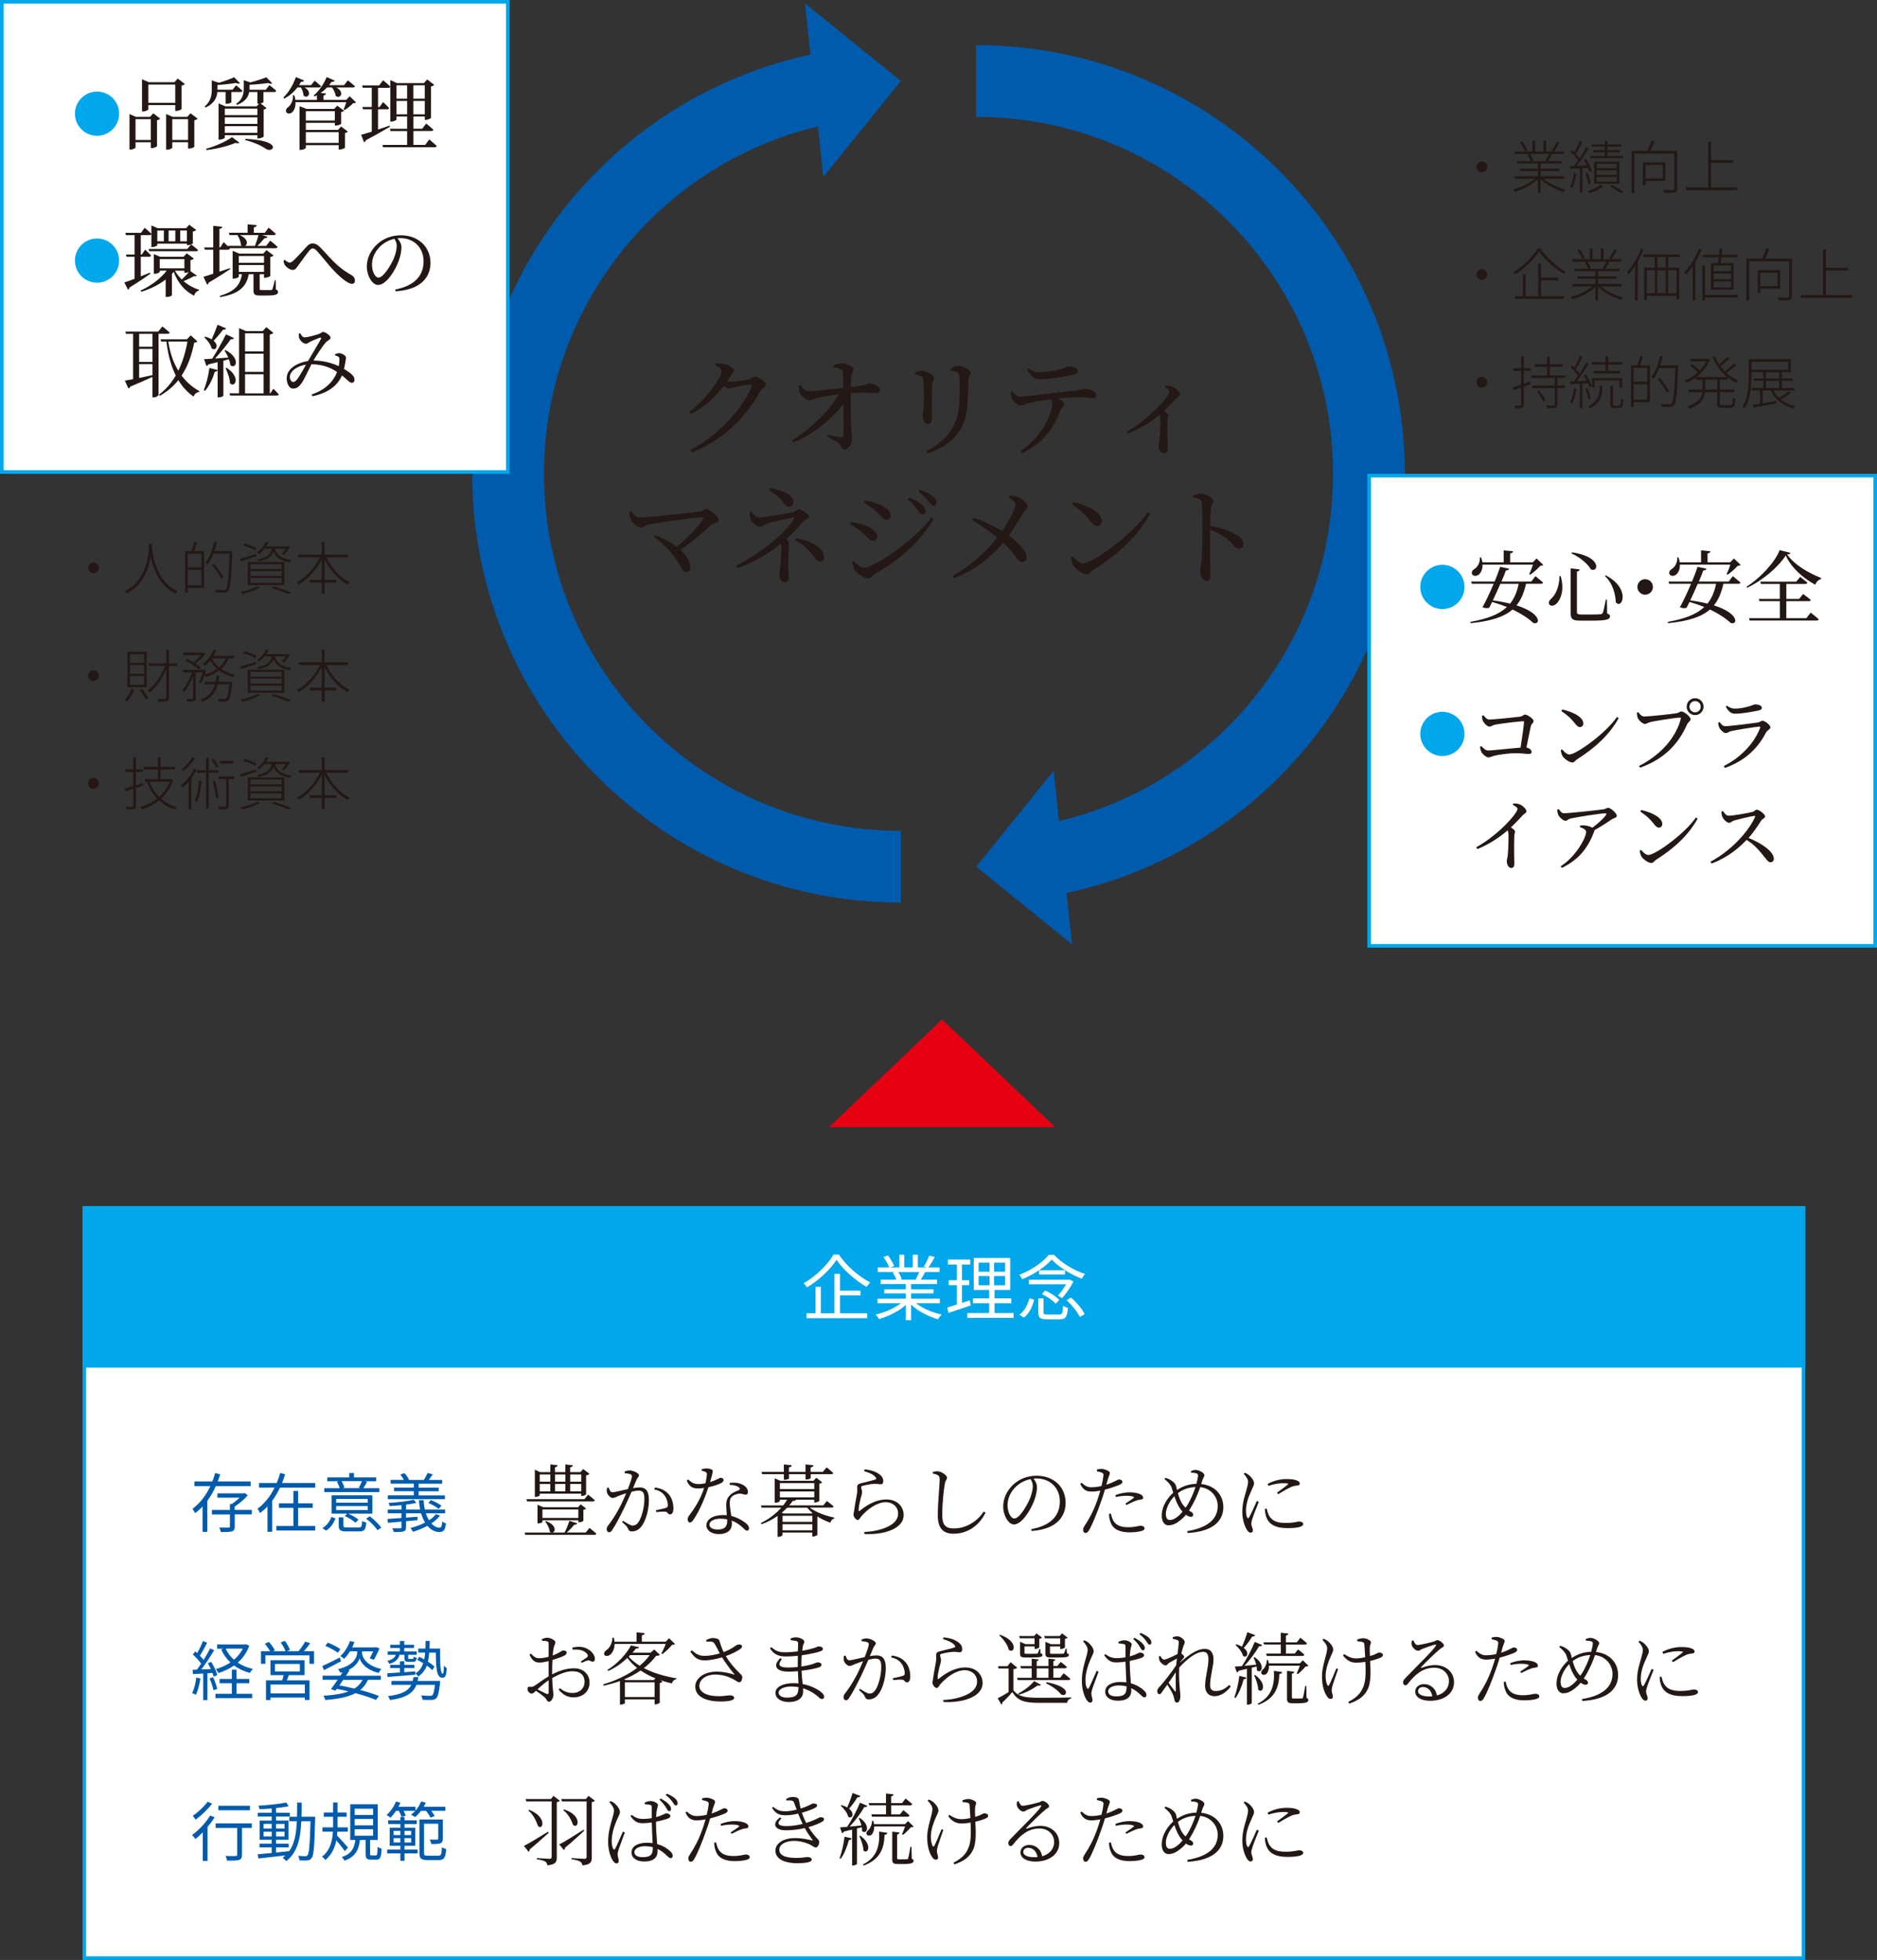 <?xml version="1.0" encoding="UTF-8"?><svg xmlns="http://www.w3.org/2000/svg" viewBox="0 0 523 546"><rect x="0" y="0" width="523" height="546" fill="#333333" stroke="none"/><defs><style>.d{fill:#fff;}.e{fill:#00a7ea;}.f{fill:#005bac;}.g{fill:#e60012;}.h{fill:none;stroke:#005bac;stroke-miterlimit:10;stroke-width:20px;}.i{fill:#231815;}</style></defs><g id="a"/><g id="b"><g id="c"><g><rect class="d" x="23.5" y="336.5" width="479" height="209"/><path class="e" d="M502,337v208H24v-208H502m1-1H23v210H503v-210h0Z"/></g><g><path class="h" d="M292.93,239.44c50.43-9.77,88.5-54.16,88.5-107.44,0-60.44-49-109.44-109.44-109.44"/><polygon class="f" points="293.59 214.72 298.69 263.05 271.99 241.44 293.59 214.72"/></g><g><path class="h" d="M230.07,24.56c-50.43,9.77-88.5,54.16-88.5,107.44,0,60.44,49,109.44,109.44,109.44"/><polygon class="f" points="229.41 49.28 224.31 .95 251.01 22.56 229.41 49.28"/></g><g><rect class="d" x=".5" y=".5" width="141" height="131"/><path class="e" d="M141,1V131H1V1H141m1-1H0V132H142V0h0Z"/></g><g><rect class="d" x="381.5" y="132.5" width="141" height="131"/><path class="e" d="M522,133v130h-140V133h140m1-1h-142v132h142V132h0Z"/></g><rect class="e" x="23" y="336" width="480" height="45"/><g><path class="d" d="M233.74,349.49c2.08,3.12,5.58,6.16,8.72,7.76-.34,.36-.72,.86-.98,1.28-3.12-1.8-6.6-4.86-8.4-7.58-1.6,2.58-4.84,5.68-8.24,7.7-.18-.34-.6-.86-.94-1.16,3.48-1.96,6.8-5.26,8.34-8h1.5Zm.3,16.36h7.6v1.38h-16.9v-1.38h2.5v-7.36h1.48v7.36h3.78v-10.96h1.54v4.66h5.74v1.34h-5.74v4.96Z"/><path class="d" d="M255.24,363.05c1.82,1.44,4.58,2.62,7.14,3.16-.34,.32-.8,.9-1,1.32-2.68-.76-5.6-2.26-7.52-4.1v4.36h-1.46v-4.26c-1.92,1.74-4.84,3.18-7.46,3.94-.2-.38-.64-.94-.96-1.26,2.48-.56,5.26-1.76,7.06-3.16h-6.54v-1.26h7.9v-1.48h-6.02v-1.14h6.02v-1.46h-7.02v-1.22h4.36c-.18-.6-.58-1.4-.98-2l.7-.14h-4.88v-1.28h3.18c-.28-.8-.98-2-1.58-2.9l1.26-.42c.68,.9,1.4,2.14,1.7,2.94l-1.02,.38h2.46v-3.54h1.38v3.54h2.38v-3.54h1.4v3.54h2.42l-.74-.24c.52-.84,1.16-2.14,1.52-3.04l1.52,.4c-.56,1.02-1.2,2.12-1.76,2.88h3.1v1.28h-4c-.4,.76-.84,1.54-1.24,2.14h4.54v1.22h-7.24v1.46h6.26v1.14h-6.26v1.48h8.02v1.26h-6.64Zm-4.98-8.7c.44,.62,.84,1.46,1,2l-.64,.14h4.7l-.2-.06c.34-.58,.74-1.4,1.02-2.08h-5.88Z"/><path class="d" d="M270.48,363.67c-2.14,.72-4.42,1.5-6.2,2.08l-.34-1.5c.74-.22,1.66-.5,2.68-.84v-5.38h-2.28v-1.4h2.28v-4.34h-2.48v-1.4h6.2v1.4h-2.3v4.34h2.02v1.4h-2.02v4.94l2.18-.72,.26,1.42Zm11.94,2.12v1.36h-12.88v-1.36h6.08v-2.74h-4.54v-1.36h4.54v-2.34h-4.3v-8.9h10.16v8.9h-4.36v2.34h4.66v1.36h-4.66v2.74h5.3Zm-9.74-11.52h3.04v-2.52h-3.04v2.52Zm0,3.78h3.04v-2.56h-3.04v2.56Zm7.38-6.3h-3.06v2.52h3.06v-2.52Zm0,3.74h-3.06v2.56h3.06v-2.56Z"/><path class="d" d="M293.7,349.57c2.16,2.34,5.56,4.34,8.62,5.32-.34,.38-.7,.94-.9,1.34-2.94-1.12-6.46-3.26-8.38-5.34-1.68,1.96-4.94,4.14-8.22,5.48-.16-.36-.52-.92-.82-1.24,3.34-1.26,6.6-3.5,8.22-5.56h1.48Zm-9.64,16.66c1.48-1.04,2.34-2.84,2.76-4.58l1.34,.42c-.48,1.86-1.32,3.84-2.9,5l-1.2-.84Zm15.02-9.2c-.76,1.56-2.08,3.42-3.16,4.62-.3-.22-.8-.56-1.14-.72,.78-.84,1.64-2.06,2.26-3.14h-10.34v-1.28h11.14l.24-.06,1,.58Zm-3.94,9.16c.86,0,.98-.3,1.06-2.44,.34,.26,.94,.48,1.36,.58-.2,2.58-.64,3.2-2.28,3.2h-3.52c-1.96,0-2.46-.42-2.46-1.96v-3.86h1.46v3.86c0,.52,.16,.62,1.12,.62h3.26Zm1.6-12.32v1.18h-7.22v-1.18h7.22Zm-5.52,5.64c1.44,.64,3.14,1.72,3.94,2.64l-1,1.06c-.76-.9-2.42-2.04-3.86-2.72l.92-.98Zm7.2,1.96c1.52,1.32,3.14,3.2,3.8,4.62l-1.34,.8c-.6-1.34-2.18-3.3-3.68-4.7l1.22-.72Z"/></g><g><path class="f" d="M60.13,413.99c-.63,1.46-1.42,2.84-2.36,4.12v8.64h-1.33v-7.06c-.63,.68-1.33,1.3-2.09,1.84-.14-.34-.49-.94-.72-1.22,2.18-1.55,3.83-3.85,4.99-6.32h-4.43v-1.3h4.99c.31-.77,.56-1.57,.77-2.34l1.4,.36c-.2,.67-.43,1.33-.68,1.98h9.17v1.3h-9.71Zm10.05,7.89h-4.77v3.35c0,.77-.16,1.15-.76,1.37-.59,.18-1.58,.2-3.12,.2-.07-.38-.25-.9-.43-1.26,1.21,.04,2.25,.02,2.57,.02,.32-.02,.4-.09,.4-.34v-3.33h-5.02v-1.26h5.02v-1.66h.52c.74-.47,1.51-1.12,2.14-1.75h-6.16v-1.21h7.33l.27-.09,.86,.65c-.95,1.12-2.36,2.3-3.64,3.13v.92h4.77v1.26Z"/><path class="f" d="M87.83,413.14v1.28h-9.81c-.63,1.3-1.33,2.52-2.18,3.67v8.64h-1.31v-7.06c-.63,.68-1.33,1.28-2.09,1.82-.13-.36-.47-.92-.68-1.21,2.05-1.46,3.64-3.58,4.75-5.87h-4.32v-1.28h4.92c.38-.92,.7-1.87,.96-2.79l1.37,.34c-.23,.81-.54,1.64-.86,2.45h9.27Zm-4.75,11.97h4.75v1.26h-10.82v-1.26h4.74v-5.06h-4.03v-1.26h4.03v-3.44h1.33v3.44h4.05v1.26h-4.05v5.06Z"/><path class="f" d="M89.83,425.69c1.24-.72,2.09-1.93,2.52-3.11l1.13,.41c-.52,1.3-1.28,2.61-2.63,3.4l-1.03-.7Zm15.9-10.03h-15.36v-1.1h4.27c-.14-.52-.45-1.24-.76-1.78l.61-.14h-3.31v-1.08h6.14v-1.21h1.31v1.21h6.18v1.08h-3.21l.68,.14c-.34,.65-.7,1.28-1.03,1.78h4.46v1.1Zm-1.98,6.01h-6.7c1.04,.45,2.21,1.13,2.83,1.67l-.83,.85c-.61-.58-1.89-1.37-2.99-1.85l.68-.67h-4.36v-5.11h11.36v5.11Zm-1.3-4.11h-8.79v1.06h8.79v-1.06Zm0,2h-8.79v1.1h8.79v-1.1Zm-2.5,5.96c.77,0,.88-.22,.97-1.82,.27,.2,.81,.36,1.13,.45-.13,2-.54,2.47-1.98,2.47h-3.4c-1.8,0-2.29-.32-2.29-1.62v-2.3h1.31v2.3c0,.43,.14,.52,1.08,.52h3.17Zm-4.77-12.89c.34,.58,.65,1.3,.77,1.78l-.52,.14h5.01l-.45-.13c.29-.5,.65-1.24,.88-1.8h-5.69Zm7.85,9.78c1.22,.9,2.57,2.21,3.21,3.19l-1.08,.67c-.58-.95-1.93-2.3-3.15-3.22l1.03-.63Z"/><path class="f" d="M122.61,422.2c-.63,.83-1.46,1.57-2.41,2.2,.7,.76,1.49,1.19,2.3,1.17,.49-.02,.63-.43,.72-1.71,.27,.22,.68,.43,1.03,.52-.2,1.91-.67,2.39-1.8,2.41-1.28,0-2.41-.63-3.35-1.73-1.26,.68-2.65,1.24-4.02,1.67-.14-.25-.49-.81-.7-1.06,1.41-.36,2.83-.88,4.07-1.53-.45-.74-.83-1.6-1.12-2.57h-4.2v1.21l3.22-.25v.95c-1.08,.11-2.16,.2-3.22,.31v1.69c0,.68-.18,.99-.68,1.13-.52,.18-1.37,.18-2.72,.18-.07-.31-.27-.76-.41-1.06,.97,.04,1.91,.04,2.18,.02,.27,0,.36-.05,.36-.31v-1.55l-3.76,.34-.13-1.08c1.06-.07,2.41-.16,3.89-.27v-1.31h-3.82v-1.04h3.82v-1.22c-1.12,.11-2.25,.2-3.29,.25-.04-.27-.18-.65-.31-.88,2.45-.14,5.38-.47,6.99-.88l.81,.85c-.83,.2-1.84,.38-2.92,.5v1.39h3.93c-.18-.83-.29-1.71-.34-2.63h1.3c.04,.94,.16,1.82,.34,2.63h5.65v1.04h-5.37c.25,.74,.56,1.39,.9,1.94,.77-.5,1.42-1.08,1.93-1.71l1.13,.4Zm1.35-4.57h-15.9v-1.06h7.24v-1.15h-5.51v-1.01h5.51v-1.1h-6.46v-1.04h3.69c-.25-.49-.63-1.04-.99-1.49l1.15-.4c.52,.54,1.04,1.3,1.26,1.84l-.13,.05h4.3c.34-.56,.79-1.39,1.03-1.94l1.42,.38c-.36,.54-.76,1.12-1.08,1.57h3.71v1.04h-6.55v1.1h5.6v1.01h-5.6v1.15h7.31v1.06Zm-1.75,2.72c-.59-.54-1.84-1.24-2.86-1.67l.72-.79c1.03,.38,2.29,1.04,2.92,1.58l-.77,.88Z"/></g><g><path class="i" d="M164.28,425.66s1.14,.9,1.87,1.56c-.02,.24-.24,.35-.55,.35h-19.23l-.18-.64h7.5c-.18-.02-.33-.11-.51-.24-.07-.95-.7-2.11-1.28-2.82l.24-.13c2.99,1.12,2.68,3.04,1.78,3.19h3.41c.48-.95,1.01-2.29,1.34-3.26l2.18,.7c-.11,.24-.37,.42-.84,.37-.51,.66-1.3,1.5-2.07,2.18h5.26l1.06-1.28Zm-17.41-7.39l-.2-.64h16.17l1.03-1.25s1.12,.88,1.87,1.56c-.07,.22-.29,.33-.59,.33h-18.29Zm3.52-1.72c0,.13-.57,.46-1.14,.46h-.22v-7.59l1.47,.68h2.84v-2.13l2.02,.2c-.04,.31-.22,.48-.71,.57v1.36h2.88v-2.13l2.09,.22c-.04,.29-.24,.51-.75,.57v1.34h2.86l.77-.86,1.76,1.34c-.13,.18-.48,.33-.95,.42v5.28c-.02,.13-.7,.46-1.14,.46h-.22v-.64h-11.57v.44Zm10.76,7.5v-.53h-10.01v.46c0,.09-.44,.4-1.17,.4h-.2v-5.19l1.63,.7h9.68l.7-.81,1.54,1.17c-.13,.15-.35,.26-.77,.35v3.04c0,.09-.51,.42-1.19,.42h-.22Zm-10.76-13.29v2h2.95v-2h-2.95Zm2.95,2.64h-2.95v2.05h2.95v-2.05Zm7.81,9.46v-2.35h-10.01v2.35h10.01Zm-6.49-12.1v2h2.88v-2h-2.88Zm0,4.69h2.88v-2.05h-2.88v2.05Zm4.22-4.69v2h3.08v-2h-3.08Zm3.08,4.69v-2.05h-3.08v2.05h3.08Z"/><path class="i" d="M174.07,409.92c.37-.15,.84-.29,1.43-.29,.9,0,2.53,.77,2.53,1.32,0,.48-.44,.73-.68,1.28-.22,.53-.55,1.36-.97,2.33,.59-.11,1.32-.2,1.83-.2,1.65,0,2.6,.9,2.6,3.5s-.79,5.74-2.09,7.37c-.64,.84-1.54,1.39-2.66,1.39-.73,0-.88-.31-1.17-.95-.15-.33-.31-.59-1.54-1.65l.26-.35c1.14,.73,2.13,1.32,2.64,1.32,.68,0,1.19-.24,1.76-1.14,.73-1.12,1.54-3.81,1.54-6.31,0-1.61-.37-2.29-1.61-2.29-.51,0-1.23,.13-1.98,.33-.64,1.47-1.39,3.15-2.09,4.62-1.21,2.44-2.31,4.6-3.26,5.98-.33,.53-.57,.68-.9,.68-.31,0-.66-.31-.66-.81,0-.37,.07-.64,.35-1.01,1.21-1.56,2.18-3.06,3.43-5.43,.53-1.06,1.12-2.35,1.65-3.63-.81,.26-1.56,.53-2,.7-.95,.37-1.25,.62-1.8,.62s-1.39-.84-1.56-1.54c-.09-.35-.07-.86,.04-1.28l.44-.07c.24,.59,.4,1.3,1.03,1.3,.7,0,2.68-.53,4.31-.88,.66-1.69,1.14-3.12,1.14-3.54,0-.26-.07-.44-.35-.57-.33-.18-1.14-.29-1.67-.33v-.46Zm8.45,4.47c1.78,.26,2.88,.84,3.76,1.83,.81,.88,1.36,2.33,1.36,4.03,0,.88-.29,1.61-.92,1.63-.64,0-.59-.62-1.23-.75-.46-.09-1.85,.02-2.6,.11l-.13-.53c.81-.15,2.22-.44,2.82-.66,.46-.18,.53-.37,.51-.95-.04-.57-.24-1.54-.9-2.46-.62-.86-1.5-1.45-2.93-1.72l.26-.53Z"/><path class="i" d="M195.47,409.33c.35-.13,.88-.26,1.3-.26,.57,0,1.23,.13,1.61,.37,.37,.22,.29,.62-.53,3.43,2.11-.66,2.55-1.19,2.97-1.19,.46,0,.81,.31,.81,.66,0,.4-.51,.7-.75,.84-.68,.35-2,.81-3.48,1.12-.77,2.38-2.35,6.43-4.16,9.04-.31,.44-.57,.79-.99,.79-.44,0-.64-.46-.64-.86,0-.35,.11-.68,.4-1.06,1.34-1.78,3.19-4.49,4.18-7.7-.59,.09-1.19,.13-1.74,.13-1.65,0-2.4-.62-3.1-2.18l.4-.31c.95,.79,1.43,1.28,2.95,1.28,.64,0,1.32-.11,1.87-.24,.2-.86,.35-1.8,.4-2.38,.02-.46-.09-.64-.46-.79-.31-.15-.73-.26-1.03-.35v-.35Zm7.88,3.78c1.08-.15,2.2-.07,3.04,.26,1.34,.51,2.02,1.36,2.02,2.24,0,.51-.22,.79-.64,.79-.51,0-.88-.35-1.83-.29-.77,.09-1.56,.35-2.05,.86-.48,.48-.57,1.19-.55,1.98,.02,.66,.24,2.05,.42,3.37,1.43,.33,2.6,.97,3.43,1.54,1.06,.68,1.52,1.3,1.52,1.85,0,.44-.2,.7-.55,.7-.42,0-.68-.37-1.17-.81-.84-.81-1.85-1.54-3.1-2,.02,.33,.04,.62,.04,.88,0,1.83-1.34,2.88-3.59,2.88s-3.52-1.12-3.52-2.4c0-1.67,1.78-2.9,4.71-2.9,.35,0,.68,.02,.99,.04-.07-.97-.18-1.96-.18-2.82,0-1.23,.35-2.05,1.06-2.75,.68-.73,1.67-1.08,2.44-1.41,.46-.24,.37-.53,0-.81-.62-.46-1.52-.66-2.53-.66l.02-.55Zm-.73,10.14c-.59-.11-1.21-.18-1.89-.18-2,0-3.06,.84-3.06,1.63s.75,1.39,2.35,1.39c2.11,0,2.6-1.06,2.6-2.35v-.48Z"/><path class="i" d="M225.64,420c1.69,1.3,4.53,2.31,6.86,2.77l-.02,.24c-.55,.11-.92,.53-1.1,1.19-1.23-.44-2.51-1.01-3.63-1.74v5.1c-.02,.15-.75,.48-1.19,.48h-.22v-1.1h-8.3v.68c0,.13-.46,.51-1.17,.51h-.22v-5.83c-1.3,.92-2.77,1.74-4.45,2.31l-.2-.33c2.29-1.1,4.25-2.64,5.7-4.29h-5.5l-.18-.62h6.21c.42-.53,.77-1.06,1.1-1.58h-2.05v.4c0,.13-.62,.44-1.21,.44h-.22v-6.82l1.56,.7h9.26l.77-.84,1.67,1.28c-.13,.15-.46,.31-.81,.37v4.77c0,.13-.73,.48-1.21,.48h-.22v-.79h-5.04c-.09,.22-.35,.33-.92,.33-.31,.42-.64,.84-1.01,1.25h9.51l.99-1.21s1.17,.86,1.87,1.5c-.07,.24-.24,.33-.57,.33h-6.07Zm-13.31-9.31l-.13-.64h6.21v-2.09l2.18,.22c-.02,.31-.22,.53-.77,.59v1.28h4.62v-2.09l2.22,.22c-.04,.31-.24,.53-.79,.59v1.28h3.39l1.06-1.28s1.14,.9,1.83,1.56c-.02,.24-.24,.35-.57,.35h-5.7v1.1c0,.11-.48,.35-1.19,.37h-.24v-1.47h-4.62v1.19c0,.15-.62,.35-1.19,.35h-.22v-1.54h-6.07Zm4.97,2.46v1.67h9.59v-1.67h-9.59Zm0,3.98h9.59v-1.65h-9.59v1.65Zm2.05,2.86c-.46,.48-.97,.97-1.52,1.41l.48,.22h7.9l.15-.15c-.55-.46-1.03-.95-1.43-1.47h-5.59Zm7,2.27h-8.3v1.69h8.3v-1.69Zm0,4.05v-1.69h-8.3v1.69h8.3Z"/><path class="i" d="M240.77,409.81l.13-.48c2.05,.2,3.19,.73,3.96,1.25,.95,.66,1.25,1.3,1.25,2.07,0,.55-.24,.84-.7,.84-.57,0-.73-.15-1.69-.13-1.25,.04-2.77,.4-3.32,.53-.35,.09-.46,.24-.46,.46,0,.24,.26,.84,.26,1.28,.02,.55-.22,1.12-.42,1.89-.22,1.01-.53,2.16-.53,3.23,0,.24,.13,.29,.31,.13,2.44-2.05,5.06-3.17,7.35-3.17,3.3,0,4.88,2.16,4.88,4.36,0,3.96-5.88,5.57-10.91,5.26l-.07-.55c1.56-.07,3.17-.33,4.18-.62,4.07-1.1,5.26-2.88,5.26-4.49,0-1.96-1.54-3.19-3.43-3.19-2.46,0-5.08,1.94-6.8,3.89-.33,.37-.59,1.06-1.01,1.06-.26,0-.48-.15-.75-.46-.26-.29-.44-.73-.44-1.01,0-.35,.15-.86,.22-1.41,.15-1.32,.55-3.23,.73-4.31,.15-.92,.07-1.5,.07-1.98s.2-.84,.9-1.01c1.14-.31,3.28-.77,4.16-1.1,.33-.11,.37-.33,.02-.7-.57-.7-1.78-1.23-3.15-1.63Z"/><path class="i" d="M259.91,410.49v-.46c.57-.11,1.03-.18,1.43-.15,1.03,.04,2.55,1.17,2.55,1.78,0,.46-.42,.62-.62,1.65-.35,2.07-.73,5.63-.73,8.63,0,2.79,.81,3.85,3.23,3.85,3.78,0,6.86-2.38,8.34-4.71l.48,.33c-1.63,3.45-4.93,5.85-8.82,5.85-2.95,0-4.47-1.43-4.47-5.19,0-3.41,.53-8.58,.53-9.86,0-.79-.13-1.03-.51-1.25-.35-.2-.86-.37-1.43-.46Z"/><path class="i" d="M287.32,425.99c5.39-.95,7.99-3.72,7.99-7.7s-2.9-6.43-6.53-6.43c-.26,0-.53,.02-.79,.04,.51,.7,.95,1.47,.95,2.33,0,1.06-.24,2.29-.68,3.54-.92,2.64-3.48,6.91-5.72,6.91-1.47,0-3.01-2.33-3.01-5.04,0-2.22,1.06-4.51,2.93-6.18,1.8-1.61,4.07-2.35,6.43-2.35,4.53,0,8.03,2.97,8.03,7.53,0,3.65-2.29,7.39-9.48,7.85l-.09-.51Zm-.15-13.95c-1.54,.31-3.04,1.08-4.16,2.18-1.41,1.36-2.27,3.15-2.27,5.08,0,2.11,.97,3.72,1.87,3.72,1.45,0,3.48-3.48,4.38-5.57,.42-1.06,.79-2.4,.79-3.39,0-.79-.24-1.36-.62-2.02Z"/><path class="i" d="M305.67,409.37c.46-.11,.86-.18,1.39-.15,.79,.04,2.18,.57,2.2,1.08,0,.37-.31,.92-.57,1.76-.11,.4-.24,.95-.42,1.56,1.17-.4,2.09-.81,2.77-1.17,.33-.18,.57-.31,.75-.31,.37,0,.95,.22,.95,.62,0,.42-.24,.64-1.06,.99-.51,.22-2.22,.84-3.81,1.23-.31,1.08-.68,2.27-1.08,3.32-1.03,2.97-2.44,6.51-3.39,8.05-.31,.51-.53,.7-.97,.7-.37,0-.64-.4-.64-.9s.2-.68,.53-1.28c1.12-1.67,2.35-3.87,3.43-6.95,.29-.81,.57-1.74,.84-2.66-.79,.15-1.72,.26-2.53,.26-1.28,0-2.33-.48-3.06-2.16l.37-.29c.95,.84,1.61,1.25,2.68,1.25s2.02-.15,2.86-.35c.29-1.14,.48-2.18,.55-2.86,.04-.48-.07-.68-.46-.88-.44-.15-.92-.29-1.39-.37l.04-.51Zm3.87,12.3c.13,.64,.33,1.43,.75,2.09,.77,1.19,2.11,1.69,4,1.69,2.2,0,2.91-.42,3.54-.42,.51,0,1.08,.24,1.08,.75,0,.44-.57,.68-1.21,.81-.68,.15-1.67,.29-2.95,.29-2.55,0-4.58-.77-5.26-2.71-.37-.84-.46-1.67-.48-2.44l.53-.07Zm1.25-5.15c1.03-.42,2.53-.79,3.98-.79s2.44,.29,2.97,.53c.51,.26,.79,.59,.79,.97,0,.4-.37,.51-.9,.55-.4,.04-.73,.11-1.3,.35-.68,.24-1.72,.77-2.46,1.14l-.29-.4c.75-.48,2.02-1.32,2.31-1.61,.18-.13,.11-.24-.09-.31-.53-.2-1.28-.26-1.94-.26-.97,0-1.98,.13-2.95,.35l-.13-.53Z"/><path class="i" d="M334.71,413.42c3.87,.4,6.16,3.1,6.16,6.43s-2.2,6.75-9.95,7.22l-.11-.53c6.82-1.12,8.49-4.18,8.49-7.02,0-2.6-1.96-4.93-4.88-5.24-.44,1.28-.99,2.73-1.94,4.51-.42,.77-.79,1.45-1.17,2.02,.13,.07,.24,.15,.37,.22,.42,.22,.79,.51,.79,.95,0,.4-.29,.57-.68,.57-.44,0-.97-.29-1.34-.57-.55,.66-1.12,1.19-1.78,1.69-.88,.68-1.87,1.25-3.12,1.25s-1.85-1.3-1.85-2.64c0-3.01,2.02-5.41,3.21-6.43-.15-.53-.31-1.03-.46-1.45-.29-.84-.97-1.52-2-2.4l.29-.31c.53,.15,1.08,.37,1.47,.64,.51,.33,1.28,.81,1.52,1.78,.07,.26,.15,.62,.24,.97,1.36-.9,3.01-1.65,5.39-1.72,.22-.84,.4-1.61,.46-2.2,.04-.51-.2-.64-.59-.75-.4-.11-.81-.15-1.34-.15l-.04-.46c.35-.15,.86-.31,1.28-.31,1.01,0,2.46,.86,2.46,1.43,0,.44-.33,.75-.53,1.34l-.35,1.14Zm-5.21,7.7c-.64-.7-1.14-1.56-1.52-2.35-.29-.64-.55-1.32-.75-1.96-1.54,1.56-2.38,3.61-2.38,4.88s.44,1.74,1.06,1.74c.88,0,1.43-.33,2.16-.9,.46-.33,.95-.84,1.43-1.41Zm3.61-6.86c-1.8,.09-3.39,.55-4.91,1.69,.22,.81,.53,1.72,.95,2.51,.33,.62,.75,1.14,1.19,1.56,.42-.55,.79-1.17,1.1-1.78,.68-1.3,1.25-2.71,1.67-3.98Z"/><path class="i" d="M350.75,418.39c-.46,1.14-1.47,3.63-1.72,4.47-.22,.68-.37,1.19-.37,1.58,0,.64,.44,1.34,.44,1.87,0,.42-.22,.66-.64,.66-.4,0-.75-.35-1.03-.81-.59-.9-1.28-2.88-1.28-4.93,0-2.62,.7-4.49,1.06-5.81,.26-1.06,.53-1.83,.55-2.55,.02-.79-.51-1.52-1.23-2.31l.35-.29c.44,.2,.75,.37,1.12,.66,.46,.37,1.43,1.39,1.43,2.31,0,.51-.31,.9-.84,2.22-.57,1.23-1.41,3.21-1.41,5.39,0,1.17,.18,1.61,.35,1.89,.13,.26,.29,.31,.48,.02,.48-.77,1.72-3.52,2.2-4.64l.53,.26Zm2.2,1.89c.13,.53,.33,1.36,.64,1.91,.75,1.3,1.91,2.07,4.62,2.07,2.38,0,3.21-.4,3.74-.4,.59,0,1.17,.2,1.17,.7,0,.88-2.05,1.14-4.42,1.14-3.43,0-5.3-1.14-5.96-3.39-.2-.66-.29-1.36-.29-1.96l.51-.09Zm.24-6.89c1.76-.97,3.72-1.36,5.26-1.36s2.35,.15,3.06,.46c.46,.2,.66,.51,.66,.77,0,.29-.13,.48-.59,.55-.53,.07-1.08,.11-1.8,.42-.97,.44-2.53,1.32-3.61,2l-.37-.4c.99-.7,2.55-1.85,3.01-2.24,.26-.24,.24-.4-1.21-.4-.9,0-2.33,.13-4.18,.73l-.22-.53Z"/></g><g><path class="e" d="M20.88,31.67c0-3.4,2.76-6.16,6.16-6.16s6.16,2.76,6.16,6.16-2.76,6.16-6.16,6.16-6.16-2.76-6.16-6.16Z"/><path class="i" d="M42.69,31.56l1.96,1.5c-.15,.18-.48,.35-.9,.44v7.22c-.02,.15-.88,.55-1.47,.55h-.26v-1.63h-4.25v1.45c0,.18-.7,.57-1.43,.57h-.26v-9.88l1.8,.77h3.92l.9-.99Zm-.68,7.44v-5.81h-4.25v5.81h4.25Zm-.68-8.52c0,.15-.75,.57-1.5,.57h-.26v-8.96l1.89,.81h7.15l.92-1.03,1.98,1.54c-.13,.18-.48,.35-.92,.44v6.51c-.02,.15-.88,.55-1.47,.55h-.29v-1.63h-7.5v1.19Zm0-6.93v5.08h7.5v-5.08h-7.5Zm13.73,9.51c-.15,.18-.46,.35-.92,.46v7.39c-.02,.13-.9,.48-1.45,.48h-.29v-1.76h-4.4v1.5c0,.18-.73,.57-1.45,.57h-.26v-9.92l1.83,.77h4.07l.9-.99,1.98,1.5Zm-2.66,5.94v-5.81h-4.4v5.81h4.4Z"/><path class="i" d="M60.57,25.64c-.13,1.43-.77,3.19-3.32,4.31l-.2-.31c1.76-1.47,1.96-3.21,1.96-4.75v-2.49l2,.66c1.56-.46,3.26-1.08,4.22-1.54l1.63,1.65c-.22,.2-.62,.18-1.1-.07-1.32,.24-3.34,.46-5.17,.57v1.32h4.22l.97-1.21s1.1,.86,1.78,1.5c-.04,.24-.26,.35-.57,.35h-2.51v2.84c0,.09-.53,.44-1.36,.44h-.26v-3.28h-2.29Zm-3.15,15.8c2.68-.7,5.74-2.13,7.22-3.23l2.05,1.52c-.18,.22-.57,.24-1.1,.07-1.94,.86-5.13,1.69-8.05,2l-.11-.35Zm17.65-17.73s1.19,.9,1.89,1.58c-.04,.24-.24,.35-.55,.35h-3.01v2.82c-.02,.07-.31,.26-.81,.35l1.69,1.32c-.13,.13-.44,.31-.81,.37v7.55c-.02,.13-.92,.53-1.47,.53h-.29v-.92h-9.07v.68c0,.18-.75,.55-1.45,.55h-.29v-10.08l1.87,.81h8.73l.68-.75h-.46v-3.23h-2.29c-.2,1.23-.97,2.66-3.43,3.61l-.18-.33c1.87-1.3,2.09-2.88,2.09-4.29v-2.29l1.85,.62c1.65-.44,3.41-1.01,4.45-1.43l1.65,1.67c-.24,.2-.64,.18-1.14-.07-1.34,.2-3.34,.4-5.19,.48v1.39h4.53l1.01-1.3Zm-12.43,6.56v1.8h9.07v-1.8h-9.07Zm0,2.42v1.83h9.07v-1.83h-9.07Zm9.07,4.31v-1.85h-9.07v1.85h9.07Zm-3.34,1.69c10.8,.48,7.66,4.11,5.74,2.79-1.14-.81-3.1-1.78-5.81-2.46l.07-.33Z"/><path class="i" d="M82.86,24.36c-1.03,1.36-2.31,2.4-3.63,3.1l-.29-.29c1.34-1.25,2.71-3.37,3.5-5.7l2.31,.97c-.11,.22-.4,.4-.86,.33-.18,.33-.37,.64-.57,.95h3.37l.99-1.25s1.1,.9,1.78,1.54c-.07,.24-.29,.35-.59,.35h-4c2.33,1.36,.88,3.32-.29,2.27-.02-.73-.35-1.61-.73-2.27h-.99Zm16.33,4.18c-.15,.18-.4,.2-.81,.22-.57,.64-1.61,1.43-2.38,1.91l-.26-.15c.22-.53,.53-1.36,.75-2.05h-14.15c.04,1.32-.37,2.29-.9,2.77-.46,.48-1.36,.55-1.69-.04-.24-.51,.07-1.03,.55-1.36,.75-.55,1.43-1.94,1.34-3.3h.37c.13,.46,.24,.9,.29,1.3h6.01v-1.3c-.22,.11-.42,.22-.64,.33l-.26-.29c1.32-1.08,2.73-2.97,3.61-5.1l2.24,.97c-.09,.24-.37,.4-.86,.33-.22,.33-.46,.64-.7,.95h4.16l1.06-1.34s1.23,.95,1.98,1.63c-.04,.24-.26,.35-.57,.35h-4.62c2.46,1.28,1.1,3.37-.18,2.33-.09-.77-.55-1.69-1.01-2.33h-1.39c-.57,.59-1.17,1.1-1.8,1.54l1.5,.13c-.02,.29-.22,.48-.7,.57v1.23h6.32l.99-1.03,1.78,1.74Zm-4.16,6.69l1.89,1.43c-.11,.15-.42,.31-.79,.4v4.09c-.02,.13-.92,.51-1.5,.51h-.26v-1.21h-9.15v.73c0,.13-.57,.57-1.47,.57h-.29v-12.17l1.94,.77h7.7l.88-.9,1.89,1.39c-.13,.15-.44,.31-.81,.4v3.26c-.02,.13-.88,.48-1.45,.48h-.31v-.75h-8.08v1.96h8.96l.86-.95Zm-9.81-4.25v2.6h8.08v-2.6h-8.08Zm9.15,8.82v-2.99h-9.15v2.99h9.15Z"/><path class="i" d="M106.75,22.38s1.25,1.01,2,1.74c-.04,.24-.26,.35-.57,.35h-2.84v5.35h.44l.95-1.39s1.08,.99,1.69,1.69c-.07,.22-.26,.33-.57,.33h-2.51v5.63c1.03-.33,2.11-.7,3.21-1.08l.11,.31c-1.56,.9-3.78,2.22-6.73,3.76-.07,.26-.26,.51-.48,.59l-.81-2.11c.59-.15,1.65-.48,2.95-.88v-6.23h-2.44l-.18-.64h2.62v-5.35h-2.51l-.18-.66h4.75l1.1-1.43Zm12.85,16.46s1.3,1.06,2.09,1.83c-.07,.24-.29,.35-.59,.35h-14.37l-.18-.64h6.89v-3.87h-4.62l-.18-.64h4.8v-3.41h-2.97v.81c0,.2-.7,.59-1.43,.59h-.29v-11.55l1.85,.84h7.53l.9-1.03,1.96,1.52c-.13,.18-.46,.35-.9,.46v8.71c-.02,.18-.88,.59-1.47,.59h-.26v-.95h-3.17v3.41h2.46l1.1-1.45s1.25,1.01,2,1.74c-.04,.24-.29,.35-.59,.35h-4.97v3.87h3.28l1.14-1.54Zm-9.13-15.07v3.72h2.97v-3.72h-2.97Zm2.97,8.08v-3.74h-2.97v3.74h2.97Zm1.74-8.08v3.72h3.17v-3.72h-3.17Zm3.17,8.08v-3.74h-3.17v3.74h3.17Z"/></g><g><path class="e" d="M20.88,72.6c0-3.4,2.76-6.16,6.16-6.16s6.16,2.76,6.16,6.16-2.76,6.16-6.16,6.16-6.16-2.76-6.16-6.16Z"/><path class="i" d="M41.92,76.24c-1.3,.92-3.23,2.27-5.83,3.85-.04,.29-.2,.53-.42,.62l-1.03-2.02c.59-.18,1.61-.55,2.86-1.03v-6.14h-2.24l-.18-.62h2.42v-5.39h-2.4l-.18-.64h4.36l1.03-1.41s1.17,.97,1.87,1.67v-2.33l1.76,.77h7.92l.86-.97,1.96,1.47c-.15,.18-.53,.35-.95,.44v3.28c-.02,.15-.86,.51-1.39,.51h-.26v-.42h-8.25v.44c0,.13-.75,.51-1.41,.51h-.24v-3.61c-.09,.2-.26,.29-.55,.29h-2.4v5.39h.29l.92-1.36s1.06,.97,1.67,1.63c-.07,.24-.26,.35-.55,.35h-2.33v5.46c.81-.33,1.69-.68,2.55-1.03l.13,.31Zm12.94,.53c-.15,.2-.33,.22-.75,.13-.79,.46-1.94,1.01-2.95,1.43,1.25,1.08,2.75,1.91,4.29,2.38l-.04,.24c-.62,.13-1.12,.64-1.32,1.43-2.6-1.3-4.53-3.54-5.68-6.65-.15,.2-.33,.37-.51,.57v5.94c0,.13-.57,.48-1.45,.48h-.29v-4.86c-1.87,1.45-4.2,2.62-6.8,3.43l-.2-.35c2.99-1.34,5.61-3.37,7.28-5.54h-1.94v.35c0,.15-.73,.53-1.41,.53h-.24v-5.5l1.76,.75h6.53l.9-.97,1.98,1.47c-.15,.18-.51,.35-.95,.46v2.95s-.02,.04-.04,.09l1.8,1.23Zm-1.61-8.67s1.21,.88,1.94,1.54c-.04,.24-.26,.35-.55,.35h-13.05l-.18-.64h10.78l1.06-1.25Zm-9.42-3.89v3.01h1.83v-3.01h-1.83Zm7.55,10.54v-2.57h-6.87v2.57h6.87Zm-4.4-10.54v3.01h1.87v-3.01h-1.87Zm1.76,11.2c.51,.9,1.14,1.72,1.91,2.46,.66-.62,1.41-1.39,1.98-2.11-.29,.13-.66,.24-.97,.24h-.29v-.59h-2.64Zm1.47-11.2v3.01h1.87v-3.01h-1.87Z"/><path class="i" d="M64.14,74.96c-1.32,.88-3.28,2.2-5.96,3.74-.07,.26-.24,.51-.46,.59l-1.03-2.18c.57-.15,1.54-.46,2.73-.86v-6.69h-2.35l-.18-.64h2.53v-6.01l2.51,.26c-.07,.31-.24,.53-.79,.59v5.15h.26l.92-1.47s.66,.62,1.21,1.23l-.04-.18h3.98c-.11-.04-.24-.13-.35-.24-.02-.92-.51-2.05-.95-2.77h-2.24l-.15-.64h5.21v-2.35l2.55,.24c-.04,.31-.26,.53-.81,.62v1.5h3.06l1.06-1.43s1.25,1.01,2,1.72c-.04,.24-.26,.35-.57,.35h-3.26l1.5,.46c-.09,.26-.37,.44-.84,.42-.48,.62-1.23,1.45-2,2.13h2.49l1.12-1.47s1.3,1.03,2.07,1.78c-.07,.22-.29,.33-.57,.33h-12.83l.07,.07c-.04,.24-.24,.35-.53,.35h-2.35v6.12c.92-.31,1.91-.64,2.9-.99l.11,.26Zm12.74,5.68c.48,.2,.59,.4,.59,.7,0,.68-.64,.99-3.32,.99h-1.67c-1.58,0-1.85-.35-1.85-1.47v-4.47h-1.32c-.66,3.78-3.1,5.54-7.99,6.38l-.09-.33c4.03-1.21,5.7-2.9,6.18-6.05h-.88v.7c0,.15-.75,.53-1.45,.53h-.26v-7.75l1.85,.79h6.67l.92-.99,1.96,1.5c-.13,.18-.48,.35-.92,.44v5.24c-.02,.15-.88,.53-1.45,.53h-.29v-.99h-1.21v4.09c0,.29,.04,.33,.55,.33h2.62c.2-.02,.29-.07,.37-.24,.15-.33,.4-1.36,.68-2.51h.26l.04,2.57Zm-10.34-9.33v1.91h7.02v-1.91h-7.02Zm0,4.44h7.02v-1.91h-7.02v1.91Zm.29-10.25c2.38,1.06,2.22,2.62,1.45,3.01h2.75c.37-.9,.75-2.07,.99-3.01h-5.19Z"/><path class="i" d="M78.99,72.65l.33-.26c.51,.44,1.03,.77,1.39,.77,.31,0,.66-.2,1.1-.62,1.03-.95,2.93-3.04,3.72-3.92,.48-.53,.97-.81,1.54-.81,.66,0,1.3,.24,2.02,.97,2.42,2.38,4.53,5.5,8.8,7.83,.73,.42,1.01,.99,1.01,1.58,0,.53-.29,.88-.86,.88-.95,0-2.82-1.43-4.69-3.34-1.87-1.89-3.59-4.29-5.17-5.96-.42-.42-.77-.57-1.08-.57-.26,0-.53,.2-.88,.59-.77,.92-2.33,3.08-3.12,4.16-.53,.75-.86,1.25-1.52,1.25s-1.63-.59-2.11-1.23c-.26-.33-.4-.81-.48-1.32Z"/><path class="i" d="M110.12,80.66c5.44-1.06,7.9-3.89,7.9-7.85s-2.82-6.47-6.45-6.47c-.26,0-.53,.02-.81,.04,.57,.7,1.1,1.56,1.1,2.46,0,1.08-.24,2.38-.7,3.65-.92,2.68-3.45,6.89-5.83,6.89-1.56,0-3.12-2.44-3.12-5.21,0-2.16,1.06-4.55,3.04-6.27,1.78-1.58,4.05-2.35,6.49-2.35,4.69,0,8.21,3.12,8.21,7.7,0,3.78-2.49,7.48-9.73,7.9l-.09-.48Zm-.22-14.13c-1.5,.33-2.97,1.1-4.07,2.22-1.36,1.39-2.18,3.08-2.18,4.97,0,2,.9,3.61,1.8,3.61,1.39,0,3.39-3.34,4.25-5.26,.46-1.12,.84-2.51,.84-3.56,0-.77-.26-1.39-.64-1.98Z"/><path class="i" d="M44.18,92.99v17.03c0,.15-.53,.68-1.41,.68h-.29v-5.7c-1.52,.7-3.54,1.61-6.18,2.71-.09,.24-.29,.44-.51,.51l-1.01-2.18c.53-.09,1.32-.22,2.31-.42v-12.63h-1.98l-.18-.62h9.17l1.14-1.43s1.25,.99,2.05,1.69c-.07,.24-.29,.35-.59,.35h-2.53Zm-1.69,0h-3.72v3.59h3.72v-3.59Zm-3.72,7.83h3.72v-3.63h-3.72v3.63Zm0,4.47c1.14-.24,2.42-.51,3.72-.79v-3.06h-3.72v3.85Zm16.22-10.17c-.15,.2-.35,.26-.88,.33-.64,3.19-1.65,6.4-3.52,9.18,1.36,1.8,3.01,3.26,4.95,4.31l-.04,.24c-.75,.11-1.36,.62-1.54,1.3-1.72-1.17-3.12-2.71-4.27-4.58-1.34,1.67-3.01,3.15-5.15,4.36l-.26-.29c1.94-1.47,3.5-3.3,4.69-5.37-1.3-2.62-2.16-5.79-2.6-9.46h-1.45l-.2-.62h7.37l1.06-1.1,1.85,1.69Zm-8.1,.02c.48,3.17,1.43,5.9,2.79,8.14,1.25-2.55,2.07-5.35,2.55-8.14h-5.35Z"/><path class="i" d="M56.77,108.68c.68-1.58,1.3-3.94,1.58-6.18l2.29,.59c-.09,.29-.33,.46-.79,.46-.62,2.05-1.58,4.03-2.73,5.32l-.35-.2Zm6.05-11.16c4.4,2.27,2.88,5.54,1.36,4.2-.04-.51-.18-1.08-.4-1.65-.46,.13-.97,.26-1.54,.42v9.73c0,.13-.53,.48-1.34,.48h-.26v-9.81c-.77,.2-1.63,.4-2.57,.62-.11,.26-.33,.42-.55,.44l-.66-1.89c.53-.02,1.32-.07,2.27-.13,1.34-2.09,2.86-4.8,3.83-6.78l2.24,1.03c-.11,.24-.42,.4-.9,.33-1.06,1.5-2.77,3.63-4.38,5.37,1.1-.07,2.38-.18,3.7-.26-.31-.73-.7-1.41-1.08-1.96l.29-.13Zm.18-6.03c-.11,.22-.4,.4-.86,.35-.79,1.06-1.74,2.2-2.62,3.08,1.61,1.34,.62,2.97-.55,2.13-.22-1.03-1.23-2.33-2.05-3.08l.22-.18c.77,.2,1.39,.46,1.85,.75,.53-1.14,1.12-2.66,1.63-4.07l2.38,1.01Zm.11,10.96c4.07,2.6,2.4,5.72,.97,4.33-.02-1.34-.68-3.08-1.23-4.22l.26-.11Zm13.07,5.85s.95,.92,1.5,1.56c-.04,.22-.24,.33-.55,.33h-13l-.18-.62h2.66v-18.15l1.96,.81h4.64l1.01-1.1,1.96,1.61c-.15,.2-.55,.37-1.01,.46v16.37h.15l.86-1.28Zm-7.9-15.45v5.04h5.17v-5.04h-5.17Zm5.17,5.68h-5.17v5.06h5.17v-5.06Zm-5.17,11.05h5.17v-5.32h-5.17v5.32Z"/><path class="i" d="M93.4,98.63c.37-.15,.84-.26,1.25-.24,.79,.09,1.76,.73,1.76,1.21,0,.37-.11,.75-.18,1.25-.07,.42-.2,1.17-.37,1.94,.97,.57,1.76,1.12,2.27,1.63,.46,.44,.64,.86,.64,1.45-.02,.4-.24,.77-.77,.77-.62,0-1.23-.9-2.71-2.05-1.32,3.04-4.12,4.93-8.21,5.79l-.29-.48c3.56-1.14,6.01-3.37,7.13-6.27-1.5-1.01-3.65-2.11-7.13-2.16-.95,1.85-2.07,4.29-2.66,5.13-.75,1.1-1.41,1.65-2.49,1.65-1.25,0-1.98-1.94-1.69-3.54,.4-2.2,3.12-3.74,5.9-4.14v-.02c1.06-1.87,3.06-5.13,3.54-6.07,.2-.37,.07-.48-.24-.4-.77,.24-2.02,.79-2.79,1.14-.35,.18-.7,.55-1.1,.55-.75,0-1.74-.95-1.91-1.61-.11-.33-.09-.84-.07-1.21l.37-.11c.38,.62,.59,1.14,1.25,1.14,.88,0,2.95-.62,3.78-.88,.79-.26,.97-.62,1.34-.62,.66,0,2.09,.99,2.09,1.61,0,.51-.84,.75-1.39,1.36-.75,.84-2.46,3.39-3.39,4.99,2.88,0,5.35,.77,7.06,1.56,.15-.79,.2-1.5,.18-1.96-.02-.37-.07-.53-.35-.7-.24-.15-.48-.24-.86-.33l.02-.4Zm-8.12,2.95c-2.29,.35-4.12,1.58-4.45,2.95-.22,.88,.24,1.87,.81,1.87s.86-.31,1.34-.97c.53-.73,1.52-2.46,2.29-3.85Z"/></g><g><path class="e" d="M395.74,163.51c0-3.4,2.76-6.16,6.16-6.16s6.16,2.76,6.16,6.16-2.76,6.16-6.16,6.16-6.16-2.76-6.16-6.16Z"/><path class="i" d="M427.8,160.5s1.36,1.06,2.16,1.78c-.07,.24-.26,.35-.57,.35h-4.18c-.57,2.49-1.36,4.44-2.66,6.01,7.37,2.35,6.58,5.68,4.62,4.86-1.1-1.08-3.08-2.44-5.72-3.7-2.38,2.07-5.99,3.23-11.66,3.81l-.09-.37c4.75-.84,8.01-2.09,10.17-4.14-1.25-.51-2.64-.99-4.12-1.41-.29,.59-.55,1.14-.79,1.61-.44,.2-1.17,.15-1.89-.13,.86-1.5,2.09-4.09,3.12-6.53h-6.09l-.2-.64h6.56c.66-1.61,1.23-3.1,1.54-4.09l2.49,.51c-.09,.29-.31,.48-.9,.51-.26,.77-.7,1.85-1.23,3.08h8.32l1.14-1.5Zm2.2-3.12c-.15,.18-.37,.22-.81,.24-.68,.77-1.89,1.87-2.84,2.49l-.24-.18c.33-.68,.77-1.78,1.03-2.64h-14.06c.04,1.41-.51,2.4-1.12,2.84-.59,.42-1.52,.4-1.8-.22-.2-.55,.13-1.08,.64-1.39,.86-.48,1.65-1.78,1.54-3.21l.35-.02c.18,.48,.29,.95,.35,1.36h5.94v-3.32l2.6,.24c-.04,.31-.24,.53-.79,.59v2.49h6.31l1.03-1.08,1.87,1.8Zm-11.95,5.26c-.66,1.52-1.41,3.17-2.09,4.62,1.85,.24,3.43,.55,4.8,.9,1.19-1.47,1.94-3.28,2.4-5.52h-5.1Z"/><path class="i" d="M434.86,160.5c1.12,3.89,0,6.43-1.03,7.53-.68,.73-1.67,.95-2.09,.42-.35-.51-.11-1.1,.35-1.56,1.28-.97,2.46-3.5,2.42-6.38h.35Zm5.28-1.87c-.04,.29-.24,.51-.75,.59v11.27c0,.51,.2,.7,1.3,.7h2.73c1.23,0,2.13-.02,2.53-.07,.35-.04,.48-.13,.62-.37,.22-.44,.55-1.96,.88-3.72h.29l.07,3.87c.62,.22,.79,.44,.79,.79,0,.9-.92,1.21-5.26,1.21h-2.9c-2.18,0-2.79-.37-2.79-1.96v-12.61l2.51,.29Zm3.12-.04c-.68-1.21-2.55-3.12-5.37-4.42l.11-.31c8.65,1.28,7.28,5.85,5.26,4.73Zm6.95,9.18c-.04-1.98-.75-5.21-3.01-7.28l.18-.22c7.13,3.65,4.6,9.7,2.84,7.5Z"/><path class="i" d="M458.4,165.67c-1.19,0-2.16-.97-2.16-2.16s.97-2.16,2.16-2.16,2.16,.97,2.16,2.16-.97,2.16-2.16,2.16Z"/><path class="i" d="M482.8,160.5s1.36,1.06,2.16,1.78c-.07,.24-.26,.35-.57,.35h-4.18c-.57,2.49-1.36,4.44-2.66,6.01,7.37,2.35,6.58,5.68,4.62,4.86-1.1-1.08-3.08-2.44-5.72-3.7-2.38,2.07-5.99,3.23-11.66,3.81l-.09-.37c4.75-.84,8.01-2.09,10.17-4.14-1.25-.51-2.64-.99-4.12-1.41-.29,.59-.55,1.14-.79,1.61-.44,.2-1.17,.15-1.89-.13,.86-1.5,2.09-4.09,3.12-6.53h-6.09l-.2-.64h6.56c.66-1.61,1.23-3.1,1.54-4.09l2.49,.51c-.09,.29-.31,.48-.9,.51-.26,.77-.7,1.85-1.23,3.08h8.32l1.14-1.5Zm2.2-3.12c-.15,.18-.37,.22-.81,.24-.68,.77-1.89,1.87-2.84,2.49l-.24-.18c.33-.68,.77-1.78,1.03-2.64h-14.06c.04,1.41-.51,2.4-1.12,2.84-.59,.42-1.52,.4-1.8-.22-.2-.55,.13-1.08,.64-1.39,.86-.48,1.65-1.78,1.54-3.21l.35-.02c.18,.48,.29,.95,.35,1.36h5.94v-3.32l2.6,.24c-.04,.31-.24,.53-.79,.59v2.49h6.31l1.03-1.08,1.87,1.8Zm-11.95,5.26c-.66,1.52-1.41,3.17-2.09,4.62,1.85,.24,3.43,.55,4.8,.9,1.19-1.47,1.94-3.28,2.4-5.52h-5.1Z"/><path class="i" d="M498.88,154.01c-.07,.29-.35,.4-.92,.44,1.98,2.86,5.76,5.08,9.46,6.56l-.02,.33c-.81,.18-1.41,.88-1.58,1.56-3.48-1.87-6.75-4.8-8.25-8.16-2.13,3.32-6.58,7.06-10.78,9l-.15-.29c3.7-2.29,8.1-6.98,9.22-10.19l3.04,.75Zm5.66,16.68s1.41,1.06,2.22,1.83c-.04,.24-.26,.35-.57,.35h-18.66l-.2-.66h8.6v-4.73h-5.68l-.18-.64h5.85v-4.16h-5.26l-.18-.64h10.01l1.1-1.32s1.23,.95,2.02,1.61c-.07,.24-.29,.35-.59,.35h-5.28v4.16h3.56l1.12-1.36s1.32,.95,2.13,1.65c-.04,.24-.29,.35-.59,.35h-6.23v4.73h5.59l1.19-1.52Z"/></g><g><path class="e" d="M395.74,204.45c0-3.4,2.76-6.16,6.16-6.16s6.16,2.76,6.16,6.16-2.76,6.16-6.16,6.16-6.16-2.76-6.16-6.16Z"/><path class="i" d="M413.34,199.26c.51,.55,.88,1.19,1.65,1.19,1.12,0,7.19-.62,8.49-.79,.84-.09,.99-.59,1.45-.59,.66,0,2.38,1.17,2.38,1.8,0,.53-.62,.77-.77,1.41-.24,1.06-.73,3.56-1.21,5.96,.86,.18,1.43,.73,1.43,1.23,0,.4-.26,.57-.9,.57-.7,0-1.74-.22-3.43-.22-1.94,0-4.44,.35-5.68,.62-1.12,.24-1.47,.55-2,.55-.68,0-1.72-.95-2.02-1.58-.18-.42-.33-1.06-.33-1.36l.37-.2c.55,.59,1.1,1.23,1.98,1.23s6.42-.62,8.93-.81c.4-2.55,.88-5.85,.97-7.11,.02-.18-.07-.24-.24-.24-.95,0-6.29,.64-7.79,.95-.64,.13-1.17,.55-1.61,.55-.64,0-1.67-1.1-1.87-1.74-.13-.31-.2-.88-.2-1.25l.4-.15Z"/><path class="i" d="M450.55,199.74l.48,.31c-2.62,4.73-6.69,8.36-11.57,11.46-.51,.31-.77,.9-1.3,.9-.97,0-2.35-1.1-2.82-1.83-.22-.42-.42-1.17-.44-1.61l.33-.22c.62,.68,1.34,1.43,2.07,1.43,1.89,0,10.1-5.87,13.25-10.45Zm-15.23-2.09c2.66,.59,5.85,2.02,5.85,3.89,0,.59-.4,1.01-.95,1.01-.46,0-.81-.29-1.36-.99-1.06-1.32-1.8-2.11-3.81-3.48l.26-.44Z"/><path class="i" d="M458.22,199.59c1.39,0,7.99-.7,9.06-.92,.66-.15,.77-.48,1.21-.48,.75,0,2.57,1.47,2.57,2.16,0,.55-.68,.77-1.01,1.5-2.4,5.46-6.36,9.59-13.05,12.01l-.31-.48c6.23-3.17,10.36-8.08,11.64-13.14,.09-.29-.04-.33-.24-.33-1.12,0-6.95,.92-8.21,1.23-.59,.13-1.08,.53-1.54,.53-.75,0-1.83-1.14-2.05-1.78-.11-.37-.15-.73-.2-1.34l.4-.15c.42,.57,.92,1.21,1.72,1.21Zm11.75-2.73c0-1.3,1.03-2.35,2.35-2.35s2.35,1.06,2.35,2.35-1.06,2.35-2.35,2.35-2.35-1.03-2.35-2.35Zm.77,0c0,.88,.7,1.58,1.58,1.58s1.56-.7,1.56-1.58-.7-1.56-1.56-1.56-1.58,.7-1.58,1.56Z"/><path class="i" d="M478.75,201.33l.37-.2c.53,.68,.9,1.17,1.61,1.17,1.3,0,7.48-.79,9.04-1.03,.68-.11,.9-.48,1.32-.48,.73,0,2.22,1.23,2.22,1.87,0,.48-.9,.75-1.23,1.39-2.16,4.18-5.54,7.77-11.46,9.88l-.31-.51c5.04-2.6,8.54-6.53,10.12-10.63,.09-.29,.02-.4-.26-.37-1.61,.15-6.32,.9-7.79,1.25-.66,.15-1.01,.55-1.5,.55-.64,0-1.65-1.03-1.87-1.61-.15-.4-.24-.81-.26-1.28Zm11.2-3.39c-1.65,.35-4.53,.88-6.49,.88-1.19,0-1.85-.66-2.6-1.96l.31-.26c.86,.59,1.5,.81,2.2,.81,1.45,0,2.6-.29,3.65-.55,1.25-.29,1.54-.62,1.98-.62,1.1,0,1.91,.33,1.91,.97,0,.35-.26,.57-.97,.73Z"/><path class="i" d="M421.71,223.83c.53,0,1.06,0,1.58,.2,.95,.31,2.02,1.34,2.02,1.98,0,.48-.42,.46-1.03,1.12-.79,.86-1.89,2.02-3.28,3.37,.64,.42,1.14,.81,1.14,1.17,0,.31-.18,.64-.2,1.21-.13,3.15,0,6.45,0,7.7,0,.86-.26,1.21-.84,1.21-.84,0-1.25-1.06-1.25-1.89,0-.42,.18-.88,.26-1.58,.18-1.72,.26-5.04,.2-6.01,0-.4-.07-.66-.24-.97-1.43,1.23-4.58,3.67-8.43,5.19l-.29-.51c5.3-2.99,9.33-7.2,10.91-9.48,.4-.57,.57-.97,.57-1.19,0-.35-.42-.7-1.3-1.12l.15-.4Z"/><path class="i" d="M434.35,225.41c.48,.66,.77,1.14,1.43,1.14,1.58,0,9.75-.9,11.09-1.1,.57-.09,.81-.42,1.23-.42,.66,0,2.4,1.52,2.4,2.22,0,.59-.97,.68-1.47,1.03-.95,.68-2.84,1.94-4.78,2.99,0,.11,0,.24-.07,.4-1.69,4.49-4.18,7.75-8.98,10.1l-.35-.44c4.33-2.73,7.11-8.08,7.11-9.55,0-.68-.81-1.03-1.76-1.39l.11-.42c.59-.04,.99-.07,1.43,0,.81,.09,1.5,.35,1.94,.62,1.58-1.17,3.17-2.62,3.78-3.5,.26-.42,.15-.51-.29-.51-1.03,0-7.06,.92-9.46,1.41-.86,.2-.95,.66-1.52,.66-.62,0-1.72-.97-2.02-1.69-.2-.42-.24-.92-.26-1.45l.44-.11Z"/><path class="i" d="M472.55,227.74l.48,.31c-2.62,4.73-6.69,8.36-11.57,11.46-.51,.31-.77,.9-1.3,.9-.97,0-2.35-1.1-2.82-1.83-.22-.42-.42-1.17-.44-1.61l.33-.22c.62,.68,1.34,1.43,2.07,1.43,1.89,0,10.1-5.87,13.25-10.45Zm-15.23-2.09c2.66,.59,5.85,2.02,5.85,3.89,0,.59-.4,1.01-.95,1.01-.46,0-.81-.29-1.36-.99-1.06-1.32-1.8-2.11-3.81-3.48l.26-.44Z"/><path class="i" d="M480.07,225.94c.4,.55,.86,1.3,1.61,1.3,1.3,0,5.5-.77,6.67-1.06,.48-.13,.77-.62,1.14-.62,.73,0,2.33,1.3,2.33,1.87,0,.48-.77,.7-1.06,1.12-.73,1.14-2,3.15-3.56,4.88,3.59,1.45,7.06,3.78,7.06,5.81,0,.48-.31,.97-.9,.97-.68,0-1.08-.68-2.11-1.96-1.34-1.65-2.57-3.04-4.58-4.27-2.05,2.13-5.24,4.93-9.77,6.58l-.31-.51c5.17-2.68,10.43-7.99,12.41-12.43,.11-.31-.02-.37-.26-.33-1.36,.2-4.36,.95-5.52,1.28-.7,.2-.84,.64-1.41,.64-.73,0-1.65-1.06-1.91-1.67-.13-.33-.24-.84-.26-1.43l.44-.18Z"/></g><g><path class="i" d="M199.43,101.28c.54-.06,1.11-.09,1.89,.03,1.41,.21,3.18,1.2,3.18,1.8s-.39,.81-.87,1.56c-.33,.57-.69,1.11-1.08,1.65,.18,.03,.3,.03,.45,.03,1.32,0,4.95-.45,5.76-.66,.81-.18,1.11-.75,1.65-.75,.78,0,3,1.32,3,2.25,0,.66-1.02,.9-1.5,1.68-4.2,7.53-10.32,13.68-19.14,17.16l-.45-.63c7.71-4.02,14.73-11.73,17.13-17.76,.12-.39,0-.51-.3-.51-.63,0-3.45,.48-4.47,.72-.63,.18-1.2,.39-1.68,.39-.33,0-.78-.3-1.32-.72-2.43,3.18-5.55,5.97-9.18,7.8l-.42-.6c4.71-3.51,9-9.6,9-11.37,0-.57-.78-1.11-1.8-1.56l.15-.51Z"/><path class="i" d="M232.25,101.79c.57-.24,1.53-.57,2.37-.57,1.47,0,3.21,1.08,3.21,1.62,0,.69-.45,.78-.6,1.86-.12,.87-.15,2.13-.18,3.15,4.59-.51,4.71-1.02,5.22-1.02,1.17,0,2.94,.96,2.94,1.77,0,.51-.33,.9-.87,.9-1.29,0-3.51-.27-7.29,0-.03,2.67,0,7.23,.09,9.45,.06,1.71,.24,2.52,.24,3.42,0,1.41-1.08,2.88-2.04,2.88-.87,0-.9-1.08-1.62-1.71-.81-.78-2.1-1.32-3.21-1.89l.21-.51c1.26,.24,2.76,.6,3.63,.69,.39,.03,.6-.12,.63-.51,.12-1.17,.06-5.31,.03-8.88-2.85,4.08-8.46,8.55-13.86,10.8l-.42-.6c5.19-3.24,10.53-8.31,12.99-12.81-2.07,.27-4.02,.63-5.43,.93-1.35,.24-2.01,.72-2.91,.72-.87,.03-2.31-1.47-2.61-2.22-.18-.48-.21-1.17-.21-1.74l.54-.21c.72,1.08,1.32,1.68,2.19,1.68,1.98-.03,6.48-.6,9.69-.93-.03-1.47-.06-3.21-.09-4.23,0-.6-.21-.81-.72-1.02-.54-.27-1.26-.39-1.92-.45v-.57Z"/><path class="i" d="M255.05,104.28v-.57c.63-.24,1.35-.42,1.92-.42,1.17,0,3.27,1.2,3.27,2.04,0,.63-.45,.96-.54,2.1-.09,1.32-.03,7.53-.03,9,0,1.26-.48,1.71-1.14,1.71-.78,0-1.41-1.11-1.41-2.4,0-.78,.3-1.89,.33-4.23,0-1.41-.03-4.41-.18-5.55-.06-.69-.12-.93-.6-1.17-.45-.21-.99-.36-1.62-.51Zm3.51,22.02l-.36-.6c5.79-3.12,8.67-7.11,9.06-13.2,.15-2.58,.21-5.58,.06-7.53-.03-.57-.09-.96-.63-1.26-.39-.21-1.05-.36-1.8-.48l-.03-.57c.69-.39,1.65-.78,2.25-.78,1.2,0,3.36,1.26,3.36,1.98s-.54,.87-.6,1.83c-.06,1.77-.21,5.04-.3,6.87-.36,7.02-4.05,11.31-11.01,13.74Z"/><path class="i" d="M282.11,109.02c.63,.78,1.2,1.5,2.01,1.5,2.04,0,10.02-1.2,15.09-1.68,2.1-.21,2.61-.54,3.03-.54,1.41,0,3.21,.75,3.21,1.71,0,.63-.24,.9-.96,.9-.54,0-1.8-.24-3.33-.24-1.32,0-3.69,.09-6.24,.33,.87,.51,1.59,1.08,1.59,1.62,0,.63-.72,.81-1.14,1.86-1.2,3.24-3.42,8.13-10.47,11.76l-.57-.6c7.02-4.65,8.88-11.43,8.88-13.26,0-.39-.12-.78-.42-1.17-2.37,.33-4.95,.81-5.88,1.05-.96,.27-1.83,.66-2.58,.69-.78,.03-2.19-1.23-2.49-2.13-.18-.42-.21-.96-.21-1.62l.48-.18Zm4.44-6.39c1.17,.81,2.04,1.08,3.03,1.08,1.92,0,4.05-.42,5.49-.75,1.71-.39,2.1-.87,2.67-.87,1.47,0,2.58,.51,2.58,1.38,0,.48-.33,.78-1.29,.96-2.34,.48-6.75,1.23-9.36,1.23-1.62,0-2.49-.96-3.51-2.67l.39-.36Z"/><path class="i" d="M324.65,107.43c.57,0,1.14-.03,1.77,.18,1.08,.36,2.34,1.5,2.34,2.22,0,.6-.48,.6-1.11,1.23-.81,.9-1.92,2.1-3.33,3.42,.69,.48,1.23,.9,1.23,1.29,0,.36-.21,.72-.24,1.32-.12,3.21,.06,6.54,.06,7.77,0,.93-.36,1.41-1.05,1.41-1.02,0-1.5-1.14-1.5-2.13,0-.42,.18-.9,.24-1.65,.24-1.98,.3-5.01,.27-6.03-.03-.39-.09-.66-.21-.93-1.53,1.29-4.89,3.81-8.88,5.25l-.3-.48c6.12-3.48,11.88-9.84,11.88-11.22,0-.48-.69-.96-1.32-1.26l.15-.39Z"/><path class="i" d="M175.88,142.44c.66,.78,1.23,1.71,2.25,1.71,2.67,0,14.49-1.35,16.98-1.65,.66-.09,1.05-.69,1.62-.69,1.05,0,3.54,2.04,3.54,3.06,0,.93-1.23,.63-2.22,1.47-1.74,1.59-4.8,4.32-8.46,6.87,1.65,1.5,2.79,3.18,2.79,4.83,0,.84-.57,1.32-1.29,1.32-1.2,0-1.11-2.04-4.29-5.58-1.44-1.74-3.03-3.06-4.56-4.17l.39-.54c1.95,.72,4.14,1.89,5.94,3.3,3.12-2.58,6.15-5.82,7.29-7.71,.24-.36,.09-.57-.3-.57-3.18,.21-12.27,1.47-14.91,2.07-.72,.15-1.38,.84-2.04,.84-.99,0-2.43-1.38-2.85-2.31-.21-.45-.39-1.11-.42-2.01l.54-.24Z"/><path class="i" d="M209.42,142.56c.54,.69,1.11,1.59,2.01,1.59,1.71,0,7.89-1.14,9.51-1.5,.99-.27,1.14-.81,1.62-.81,.84,0,2.85,1.41,2.85,2.1s-1.29,.87-1.65,1.35c-1.26,1.62-2.82,3.3-4.65,4.89,.39,.36,.69,.75,.69,1.14,0,.75-.15,1.89-.15,6.51,0,.99,.12,2.19,.12,2.88s-.21,1.56-1.2,1.56c-.93,0-1.41-1.56-1.41-2.37,0-.6,.12-.84,.27-1.98,.12-.84,.27-3.9,.27-5.49,0-.39-.03-.72-.06-.99-3.48,2.79-7.68,5.28-12.12,6.84l-.39-.69c6.09-3.09,13.65-8.79,16.05-12.99,.21-.36,.18-.48-.21-.42-1.05,.09-5.7,1.26-7.29,1.68-.96,.27-1.14,.93-1.92,.93-.84,0-2.19-1.14-2.58-2.07-.18-.42-.27-1.26-.27-2.01l.51-.15Zm5.16-6.54c3.12,.48,6.51,1.71,6.51,3.84,0,.66-.51,1.29-1.29,1.29s-1.08-.6-1.74-1.5c-.84-1.11-2.1-2.07-3.81-3.15l.33-.48Zm7.23,13.92c4.26,.72,7.83,2.7,7.83,5.34,0,.66-.48,1.17-1.14,1.17s-.96-.27-1.53-1.11c-1.53-2.16-3.21-3.78-5.46-4.89l.3-.51Z"/><path class="i" d="M236.81,145.98l.27-.63c1.44,.3,2.58,.57,4.02,1.08,1.92,.69,3.3,1.8,3.3,3.15,0,.54-.33,1.11-1.08,1.11-1.08,0-1.59-1.14-3.09-2.34-1.2-1.02-2.25-1.74-3.42-2.37Zm22.68-1.8l.63,.42c-3.3,6.03-9.75,11.55-16.38,15.27-.69,.42-1.02,1.26-1.89,1.26-1.05,0-2.97-1.29-3.69-2.37-.39-.57-.63-1.74-.66-2.28l.45-.27c.75,.9,1.71,1.95,2.76,1.95,2.46,0,13.44-6.84,18.78-13.98Zm-18.72-4.11l.3-.66c1.08,.24,2.46,.57,3.9,1.11,2.04,.87,3.21,1.86,3.21,3.15,0,.63-.45,1.17-1.08,1.17-.99,0-1.56-1.2-3.15-2.52-1.08-.93-2.28-1.77-3.18-2.25Zm14.85,1.92c-.6-.81-1.41-1.83-2.73-2.91l.39-.48c1.56,.6,2.85,1.29,3.6,2.04,.72,.69,1.02,1.2,1.02,1.77,0,.54-.39,.9-.9,.9-.45,0-.78-.57-1.38-1.32Zm3.03-2.43c-.63-.75-1.35-1.56-2.73-2.64l.36-.48c1.59,.51,2.79,1.14,3.57,1.77,.75,.63,1.11,1.2,1.11,1.83,0,.54-.33,.87-.81,.87-.51,0-.87-.6-1.5-1.35Z"/><path class="i" d="M281.33,138.09c.9,.06,1.8,.09,2.58,.45,1.2,.57,2.43,1.8,2.43,2.73,0,.6-.72,.69-1.26,1.65-.6,.99-2.22,3.81-3.96,6.27,2.25,1.65,4.92,4.23,4.95,5.94,0,.87-.48,1.44-1.29,1.44-1.35,0-1.65-2.07-5.22-5.37-3.24,3.87-7.98,7.71-13.71,9.84l-.39-.57c5.01-2.88,9.3-6.78,12.42-10.71-1.65-1.38-3.99-3.12-7.02-4.89l.39-.66c3.27,1.11,5.91,2.49,7.98,3.72,1.98-2.91,3.72-6.33,3.72-7.32,0-.84-.75-1.35-1.8-1.98l.18-.54Z"/><path class="i" d="M319.79,142.71l.66,.42c-3.57,6.45-9.12,11.4-15.78,15.63-.69,.42-1.05,1.23-1.77,1.23-1.32,0-3.21-1.5-3.84-2.49-.3-.57-.57-1.59-.6-2.19l.45-.3c.84,.93,1.83,1.95,2.82,1.95,2.58,0,13.77-8.01,18.06-14.25Zm-20.76-2.85c3.63,.81,7.98,2.76,7.98,5.31,0,.81-.54,1.38-1.29,1.38-.63,0-1.11-.39-1.86-1.35-1.44-1.8-2.46-2.88-5.19-4.74l.36-.6Z"/><path class="i" d="M332.45,138.03c.81-.24,1.5-.51,2.13-.51,1.35,0,3.57,1.23,3.57,2.01,0,.69-.57,.87-.69,1.86-.18,1.35-.24,3.39-.27,5.1,2.91,.54,5.79,1.53,7.44,2.55,1.02,.63,1.83,1.44,1.83,2.52,0,.69-.42,1.29-1.2,1.29-1.23,0-1.53-1.23-3.45-2.82-1.23-.9-2.7-1.71-4.62-2.49-.03,2.34-.03,6.99,0,10.02,.03,1.38,.09,2.31,.09,2.79,0,1.02-.3,1.44-1.11,1.44-1.17,0-1.77-1.62-1.77-3,0-.69,.27-1.29,.39-2.49,.24-2.22,.24-6.87,.24-9.03,0-2.43,0-5.82-.21-7.29-.12-.96-.87-1.2-2.34-1.38l-.03-.57Z"/></g><g><path class="f" d="M55.84,467.57c-.25,1.69-.68,3.42-1.28,4.57-.22-.16-.76-.41-1.04-.5,.59-1.1,.97-2.7,1.17-4.29l1.15,.22Zm1.96-1.44v7.49h-1.19v-7.42c-1.03,.05-2,.11-2.83,.16l-.11-1.19,1.19-.05c.38-.49,.79-1.06,1.19-1.66-.56-.81-1.49-1.82-2.32-2.56l.68-.86c.18,.14,.34,.31,.52,.47,.61-1.01,1.24-2.36,1.62-3.35l1.17,.47c-.61,1.19-1.37,2.61-2.03,3.62,.4,.4,.76,.81,1.04,1.17,.7-1.12,1.35-2.27,1.82-3.22l1.13,.5c-1.03,1.71-2.39,3.82-3.58,5.37l2.66-.11c-.25-.56-.54-1.13-.85-1.62l.94-.38c.74,1.15,1.46,2.7,1.69,3.67l-1.01,.45c-.07-.31-.18-.67-.32-1.04l-1.42,.09Zm1.57,1.1c.49,1.03,.97,2.39,1.15,3.28l-1.03,.34c-.18-.9-.63-2.25-1.1-3.29l.97-.32Zm6.55,4.63h4.34v1.21h-10.23v-1.21h4.57v-2.95h-3.42v-1.19h3.42v-2.59h1.31v2.59h3.55v1.19h-3.55v2.95Zm3.55-13.43c-.7,1.96-1.82,3.51-3.22,4.74,1.21,.81,2.63,1.4,4.21,1.75-.27,.29-.63,.77-.83,1.12-1.66-.45-3.15-1.13-4.41-2.07-1.3,.92-2.79,1.6-4.34,2.11-.18-.34-.5-.83-.77-1.1,1.46-.41,2.86-1.03,4.09-1.85-1.06-1.01-1.93-2.21-2.56-3.6l.72-.23h-1.86v-1.19h7.81l.25-.05,.9,.4Zm-6.59,.85c.54,1.17,1.33,2.21,2.32,3.08,1.01-.86,1.85-1.89,2.45-3.08h-4.77Z"/><path class="f" d="M87.51,459.99v3.51h-1.28v-2.36h-12.28v2.36h-1.24v-3.51h2.54c-.34-.63-.94-1.46-1.46-2.09l1.13-.5c.65,.7,1.37,1.69,1.67,2.34l-.54,.25h3.51c-.25-.7-.83-1.71-1.33-2.47l1.17-.4c.54,.76,1.17,1.84,1.4,2.52l-.88,.34h3.28c.65-.77,1.42-1.89,1.84-2.68l1.39,.47c-.54,.76-1.17,1.57-1.75,2.21h2.83Zm-7.02,6.68c-.18,.5-.38,.99-.58,1.44h6.34v5.47h-1.31v-.67h-9.56v.68h-1.26v-5.49h4.52c.13-.45,.29-.97,.4-1.44h-3.67v-4.16h9.49v4.16h-4.36Zm4.45,2.61h-9.56v2.45h9.56v-2.45Zm-8.32-3.66h6.93v-2.07h-6.93v2.07Z"/><path class="f" d="M95.01,462.81c-1.64,.86-3.37,1.76-4.74,2.47l-.47-1.17c1.26-.54,3.11-1.46,4.92-2.38l.29,1.08Zm2.36,2.52c-.31,.47-.63,.97-.97,1.49h9.72v1.13h-3.6c-.5,1.17-1.22,2.11-2.16,2.84,2.02,.54,3.85,1.13,5.22,1.67l-.81,1.1c-1.51-.63-3.51-1.28-5.74-1.89-2.04,1.08-4.79,1.64-8.39,1.91-.11-.38-.31-.88-.52-1.19,2.92-.16,5.22-.52,7-1.21-1.06-.25-2.16-.49-3.28-.7l-.38,.5-1.24-.43c.54-.7,1.21-1.64,1.87-2.61h-4.2v-1.13h4.95c.22-.32,.41-.63,.61-.95-.18,.05-.36,.11-.56,.16-.14-.29-.49-.76-.72-1.03,4.88-1.12,5.35-3.82,5.35-4.61v-.36h-2c-.5,.81-1.06,1.53-1.64,2.09-.22-.2-.74-.59-1.03-.77,1.13-1.03,2.11-2.59,2.68-4.2l1.22,.31c-.18,.5-.4,.99-.63,1.48h6.45l.22-.07,.97,.36c-.49,1.1-1.1,2.36-1.6,3.17l-1.15-.43c.31-.52,.67-1.22,.97-1.93h-3.1v.36c0,.76,.52,3.44,5.37,4.56-.25,.29-.58,.79-.76,1.08-3.66-.9-4.99-2.97-5.29-4.11-.22,.86-1.04,2.29-3.13,3.33l.29,.07Zm-3.24-4.9c-.74-.61-2.25-1.42-3.48-1.91l.67-.92c1.19,.45,2.72,1.21,3.51,1.82l-.7,1.01Zm1.51,7.53c-.36,.52-.72,1.04-1.08,1.55,1.42,.25,2.83,.56,4.2,.9,.99-.63,1.73-1.44,2.27-2.45h-5.38Z"/><path class="f" d="M115.71,466.54c-2.81,.23-5.67,.47-7.72,.63l-.07-1.03c.96-.05,2.18-.13,3.51-.23v-1.22h-2.72v-.9h2.72v-.99h1.22v.99h2.81v.9h-2.81v1.15l3.08-.23-.02,.94Zm-4.39-5.55c-.31,1.33-1.35,2.11-2.83,2.54-.09-.23-.34-.65-.56-.86,1.19-.27,2.07-.76,2.34-1.67h-2.25v-.94h3.4v-.97h-2.68v-.88h2.68v-1.06h1.22v1.06h2.74v.88h-2.74v.97h3.48v.94h-2.39v.83c0,.29,.04,.31,.31,.31h.85c.27,0,.32-.07,.36-.63,.2,.14,.59,.27,.86,.31-.07,.88-.36,1.13-1.04,1.13h-1.17c-.99,0-1.21-.2-1.21-1.12v-.83h-1.37Zm11.29,7.89c-.29,2.63-.58,3.76-1.06,4.23-.36,.32-.7,.41-1.28,.45-.5,.02-1.51,.02-2.54-.04-.02-.36-.18-.88-.4-1.21,1.03,.09,2.05,.11,2.41,.11s.54-.02,.7-.14c.31-.27,.54-1.1,.76-2.92h-5.17c-.88,2.25-2.75,3.58-7.35,4.25-.09-.29-.38-.83-.61-1.1,4-.5,5.71-1.49,6.54-3.15h-5.55v-1.08h5.94c.09-.34,.16-.7,.22-1.08h1.35c-.05,.38-.13,.74-.22,1.08h6.3l-.05,.59Zm.02-9.6c0,4,0,6.97,.74,6.97,.22,0,.31-.95,.32-2.25,.23,.27,.58,.58,.79,.72-.11,1.94-.31,2.66-1.22,2.66-1.66,0-1.78-2.84-1.82-7h-1.84c-.07,.92-.18,1.76-.36,2.52,.74,.47,1.4,.97,1.84,1.39l-.63,.99c-.38-.4-.92-.85-1.53-1.28-.49,1.28-1.22,2.29-2.41,3.04-.13-.25-.5-.68-.77-.85,1.12-.7,1.78-1.64,2.2-2.86-.58-.34-1.15-.67-1.69-.94l.59-.85c.43,.22,.9,.45,1.37,.72,.13-.58,.2-1.21,.25-1.89h-1.91v-1.1h1.98c.02-.67,.04-1.39,.05-2.14h1.17c-.02,.76-.04,1.48-.07,2.14h2.95Z"/></g><g><path class="i" d="M153.85,466.44c1.85-.95,3.87-1.69,6.09-1.69,2.53,0,4.33,1.58,4.33,4.03,0,2.24-1.69,4.07-4.47,4.07-1.56,0-2.99-.68-4.14-2.2l.35-.35c.88,.7,1.98,1.32,3.48,1.32,2.18,0,3.39-1.39,3.39-3.12s-1.06-2.93-3.41-2.93c-1.83,0-3.87,.92-5.61,1.91,.09,2.99,.33,3.81,.33,4.6,0,.99-.59,2-1.25,2-.51,0-.55-.68-1.25-1.32-.48-.42-1.54-1.21-2.35-1.74-.66,.62-.95,.79-1.25,.79-.24,0-.48-.15-.7-.37-.29-.29-.4-.57-.4-.9,0-.51,.13-.68,.62-.64,.59,.09,.88-.02,1.25-.24,.81-.48,2.53-1.83,4-2.66v-4.25c-.79,.2-1.78,.4-2.42,.4-1.08,0-2-.2-2.9-2.2l.37-.29c1.12,1.1,1.45,1.32,2.62,1.28,.62-.02,1.45-.15,2.33-.4,0-1.63,.02-3.1,0-3.63,0-.48-.09-.57-.44-.68-.37-.13-.81-.15-1.39-.15l-.07-.42c.46-.24,.99-.42,1.54-.42,.84,0,2.25,.7,2.25,1.23s-.33,.86-.48,1.56c-.11,.46-.2,1.23-.26,2.16,1.72-.64,2.44-1.36,2.9-1.39,.4,0,.97,.09,.99,.57,0,.37-.24,.64-.7,.86-.81,.42-2.2,.88-3.26,1.21-.07,.99-.09,2.05-.09,3.06v.95Zm-.99,1.65c-1.06,.7-2.18,1.67-3.1,2.53,.81,.42,1.8,.92,2.49,1.23,.46,.2,.62,.02,.62-.4v-3.37Zm6.62-9.11c1.1-.22,1.96-.29,2.93-.11,1.69,.33,3.28,1.78,3.34,3.17,.02,.44-.13,.81-.55,.86-.51,.11-.7-.46-1.41-.33-.37,.04-1.23,.44-1.69,.66l-.24-.4c.44-.29,1.45-.9,1.76-1.21,.24-.26,.26-.44,.02-.79-.88-1.23-2.57-1.39-4.11-1.28l-.04-.57Z"/><path class="i" d="M183.84,461.01c-.2,.2-.46,.26-1.03,.26-.92,1.25-2.07,2.4-3.41,3.43,2.66,1.39,5.92,2.33,9.09,2.84l-.04,.26c-.59,.07-1.06,.51-1.25,1.17-1.08-.24-2.11-.55-3.15-.9l.55,.44c-.11,.11-.42,.29-.77,.35v5.46c-.02,.13-.75,.48-1.21,.48h-.22v-1.39h-8.27v1.01c0,.11-.46,.44-1.17,.44h-.22v-6.56c-1.41,.51-2.93,.95-4.53,1.3l-.15-.37c3.54-1.03,6.87-2.62,9.46-4.58-1.06-.84-1.96-1.76-2.71-2.79-1.47,1.41-3.3,2.73-5.32,3.63l-.24-.29c2.86-1.74,5.41-4.58,6.56-6.82l2.27,.53c-.07,.22-.33,.35-.9,.35-.29,.37-.59,.75-.95,1.14h5.04l1.03-.88,1.56,1.47Zm-12.59-3.04c-.02,1.5-.64,2.53-1.23,2.99-.53,.42-1.34,.51-1.63,.04-.2-.46,.07-.92,.48-1.23,.9-.53,1.78-2,1.78-3.56h.37c.11,.4,.18,.79,.2,1.14h6.14v-2.62l2.27,.24c-.04,.31-.26,.53-.79,.59v1.78h6.67l.9-.97,1.69,1.63c-.15,.15-.4,.2-.86,.22-.62,.81-1.8,1.94-2.71,2.6l-.24-.18c.37-.7,.88-1.83,1.23-2.68h-14.28Zm11.38,9.57c-1.5-.59-2.88-1.32-4.14-2.18-1.36,.95-2.88,1.76-4.58,2.46l.48,.22h7.79l.44-.51Zm-.24,5.21v-4.09h-8.27v4.09h8.27Zm-6.78-11.68c-.13,.15-.29,.29-.44,.44,.81,.95,1.87,1.78,3.08,2.53,1.1-.92,2.05-1.91,2.79-2.97h-5.43Z"/><path class="i" d="M196.77,456.87c.73-.37,1.36-.55,1.85-.55,.81,0,1.69,.26,1.8,.66,.31,.92,.59,2,1.21,3.26,2.44-.92,3.1-1.72,3.74-2.02,.42-.18,1.06-.13,1.3,.15,.2,.24,.07,.62-.24,.88-.68,.55-2.33,1.45-4.2,2.11,1.06,1.76,2.46,3.41,3.87,4.75,.53,.51,.7,.7,.73,1.08,.02,.62-.31,1.45-.79,1.45s-.79-.33-1.41-.68c-1.3-.75-3.15-1.47-5.39-1.47-2.46,0-4.38,1.36-4.38,3.17,0,1.69,1.96,2.86,5.39,2.86,1.67,0,2.4-.24,3.17-.24,.66,0,1.14,.26,1.14,.73,0,.57-1.06,.99-3.81,.99-3.67,0-7.02-1.17-7.02-4.16,0-2.38,2.55-4.16,5.92-4.16,2.09,0,3.81,.48,4.8,.79,.22,.04,.26,.02,.11-.15-1.12-1.28-2.29-2.93-3.37-4.62-1.36,.4-3.3,.84-4.73,.84-2.09,.02-2.9-.75-4.11-2.44l.4-.35c1.34,1.08,1.98,1.54,3.72,1.54,1.12,0,2.79-.31,4.09-.68-.55-1.03-1.01-2.07-1.52-2.79-.38-.57-.92-.53-2.18-.51l-.09-.42Z"/><path class="i" d="M223.3,464.24c1.19-.15,2.29-.4,3.17-.68,.73-.24,1.12-.48,1.39-.48,.46,0,1.03,.22,1.03,.68,0,.33-.24,.55-.64,.7-.84,.31-2.75,.73-4.91,.97,.07,1.43,.2,2.66,.31,3.7,2.73,.53,4.6,1.76,5.24,2.33,.48,.4,.75,.79,.75,1.21s-.24,.64-.59,.64c-.4,0-.64-.22-1.03-.59-1.12-1.03-2.6-1.89-4.27-2.4,.02,.31,.04,.59,.04,.88,0,1.87-1.54,2.95-3.98,2.95-2.16,0-3.74-.99-3.74-2.55,0-1.74,2.27-2.71,5.02-2.71,.48,0,.95,.02,1.39,.07-.04-.88-.11-2.07-.15-3.41-.9,.09-1.8,.13-2.68,.13-3.08,0-4.6-1.43-2.25-3.76l.46,.26c-1.41,1.83-.48,2.35,1.72,2.35,.88,0,1.8-.04,2.71-.15v-.88c0-.73,0-1.5,.02-2.24-1.1,.11-2.24,.2-3.3,.2-2.05,0-3.34-.53-4.47-2.29l.37-.31c1.08,.9,1.83,1.43,3.89,1.43,1.12,0,2.35-.11,3.52-.26,.04-1.12,.07-1.98,.07-2.18,0-.44-.09-.55-.44-.68-.46-.13-.9-.18-1.61-.24l-.07-.46c.42-.2,.95-.35,1.54-.35,.95,0,2.31,.62,2.31,1.19,0,.46-.29,.64-.4,1.21-.07,.37-.13,.81-.2,1.34,1.43-.24,2.66-.55,3.34-.77,.59-.2,.97-.44,1.28-.44,.53,0,1.14,.22,1.14,.68,0,.37-.31,.55-.73,.7-.79,.29-2.84,.77-5.17,1.1-.04,.73-.09,1.61-.09,2.64v.48Zm-.81,5.76c-.64-.11-1.32-.18-2-.18-2.16,0-3.54,.79-3.54,1.69,0,.77,.79,1.41,2.27,1.41,2.66,0,3.26-.84,3.28-2.93Z"/><path class="i" d="M240.07,456.72c.37-.15,.84-.29,1.43-.29,.9,0,2.53,.77,2.53,1.32,0,.48-.44,.73-.68,1.28-.22,.53-.55,1.36-.97,2.33,.59-.11,1.32-.2,1.83-.2,1.65,0,2.6,.9,2.6,3.5s-.79,5.74-2.09,7.37c-.64,.84-1.54,1.39-2.66,1.39-.73,0-.88-.31-1.17-.95-.15-.33-.31-.59-1.54-1.65l.26-.35c1.14,.73,2.13,1.32,2.64,1.32,.68,0,1.19-.24,1.76-1.14,.73-1.12,1.54-3.81,1.54-6.31,0-1.61-.37-2.29-1.61-2.29-.51,0-1.23,.13-1.98,.33-.64,1.47-1.39,3.15-2.09,4.62-1.21,2.44-2.31,4.6-3.26,5.98-.33,.53-.57,.68-.9,.68-.31,0-.66-.31-.66-.81,0-.37,.07-.64,.35-1.01,1.21-1.56,2.18-3.06,3.43-5.43,.53-1.06,1.12-2.35,1.65-3.63-.81,.26-1.56,.53-2,.7-.95,.37-1.25,.62-1.8,.62s-1.39-.84-1.56-1.54c-.09-.35-.07-.86,.04-1.28l.44-.07c.24,.59,.4,1.3,1.03,1.3,.7,0,2.68-.53,4.31-.88,.66-1.69,1.14-3.12,1.14-3.54,0-.26-.07-.44-.35-.57-.33-.18-1.14-.29-1.67-.33v-.46Zm8.45,4.47c1.78,.26,2.88,.84,3.76,1.83,.81,.88,1.36,2.33,1.36,4.03,0,.88-.29,1.61-.92,1.63-.64,0-.59-.62-1.23-.75-.46-.09-1.85,.02-2.6,.11l-.13-.53c.81-.15,2.22-.44,2.82-.66,.46-.18,.53-.37,.51-.95-.04-.57-.24-1.54-.9-2.46-.62-.86-1.5-1.45-2.93-1.72l.26-.53Z"/><path class="i" d="M262.77,456.61l.13-.48c2.05,.2,3.19,.73,3.96,1.25,.95,.66,1.25,1.3,1.25,2.07,0,.55-.24,.84-.7,.84-.57,0-.73-.15-1.69-.13-1.25,.04-2.77,.4-3.32,.53-.35,.09-.46,.24-.46,.46,0,.24,.26,.84,.26,1.28,.02,.55-.22,1.12-.42,1.89-.22,1.01-.53,2.16-.53,3.23,0,.24,.13,.29,.31,.13,2.44-2.05,5.06-3.17,7.35-3.17,3.3,0,4.88,2.16,4.88,4.36,0,3.96-5.88,5.57-10.91,5.26l-.07-.55c1.56-.07,3.17-.33,4.18-.62,4.07-1.1,5.26-2.88,5.26-4.49,0-1.96-1.54-3.19-3.43-3.19-2.46,0-5.08,1.94-6.8,3.89-.33,.37-.59,1.06-1.01,1.06-.26,0-.48-.15-.75-.46-.26-.29-.44-.73-.44-1.01,0-.35,.15-.86,.22-1.41,.15-1.32,.55-3.23,.73-4.31,.15-.92,.07-1.5,.07-1.98s.2-.84,.9-1.01c1.14-.31,3.28-.77,4.16-1.1,.33-.11,.37-.33,.02-.7-.57-.7-1.78-1.23-3.15-1.63Z"/><path class="i" d="M282.37,470.91c1.56,1.78,3.3,2.05,7.15,2.05,2.66,0,6.23,0,8.93-.09v.31c-.64,.11-1.01,.53-1.1,1.19h-7.81c-4.07,0-5.9-.51-7.48-3.01-.77,.97-2.05,2.27-2.82,2.97,.07,.29-.04,.42-.22,.53l-1.03-1.76c.75-.35,1.94-1.03,3.04-1.72v-6.58h-2.82l-.11-.64h2.62l.86-1.12,1.87,1.56c-.15,.15-.48,.33-1.08,.4v5.92Zm-3.7-15.49c5.24,1.83,4.03,5.41,2.42,4.2-.26-1.36-1.54-3.06-2.66-4.03l.24-.18Zm17.71,10.72s1.14,.88,1.87,1.54c-.07,.24-.26,.35-.57,.35h-14.1l-.18-.64h4.07v-2.62h-2.99l-.18-.64h3.17v-2.05l1.94,.2c-.04,.24-.2,.4-.55,.48v1.36h3.28v-2.05l1.91,.2c-.02,.24-.18,.4-.55,.48v1.36h1.14l.92-1.14s1.06,.81,1.72,1.43c-.07,.24-.29,.35-.57,.35h-3.21v2.62h1.89l.99-1.25Zm-12.67,5.63c1.74-.84,3.59-2.35,4.42-3.45l1.94,1.03c-.15,.22-.48,.29-1.01,.2-1.12,.9-3.17,2-5.17,2.55l-.18-.33Zm.44-15.36l-.2-.64h4.16l.7-.73,1.54,1.14c-.11,.15-.4,.31-.77,.37v2.35c0,.15-.66,.46-1.1,.46h-.2v-.7h-2.82v1.76c0,.22,.04,.29,.59,.29h1.41c.64,0,1.17,0,1.36-.02,.15,0,.24-.02,.33-.13,.11-.18,.29-.64,.44-1.17h.26l.07,1.17c.42,.13,.55,.24,.55,.48,0,.53-.57,.7-3.06,.7h-1.65c-1.34,0-1.54-.29-1.54-1.12v-3.26l1.52,.66h2.53v-1.63h-4.14Zm4.71,10.98h3.28v-2.62h-3.28v2.62Zm2.29-10.98l-.2-.64h4.29l.7-.75,1.54,1.19c-.11,.13-.4,.29-.75,.35v2.35c-.02,.15-.66,.46-1.12,.46h-.2v-.7h-2.84v1.76c0,.22,.04,.29,.59,.29h1.54c.66,0,1.25,0,1.45-.02,.15,0,.24-.02,.31-.13,.13-.2,.33-.73,.48-1.28h.26l.07,1.25c.42,.15,.55,.26,.55,.51,0,.53-.57,.7-3.19,.7h-1.76c-1.36,0-1.58-.29-1.58-1.12v-3.26l1.52,.66h2.6v-1.63h-4.27Zm.46,12.21c7.81,1.47,5.28,4.58,3.92,3.28-.7-.92-2.09-2.02-4.05-2.95l.13-.33Z"/><path class="i" d="M302.15,456.96c.51,.22,.73,.31,1.12,.66,.46,.35,1.47,1.47,1.47,2.4,0,.48-.31,.88-.86,2.2-.53,1.25-1.43,3.52-1.43,5.81,0,1.17,.18,1.78,.42,2.22,.13,.26,.33,.31,.51,0,.46-.73,1.67-3.67,2.18-4.8l.53,.26c-.42,1.14-1.36,3.72-1.65,4.51-.2,.7-.35,1.17-.35,1.52,0,.68,.31,1.36,.31,1.89,0,.42-.22,.68-.62,.68s-.73-.35-1.06-.84c-.59-.88-1.28-2.93-1.28-5.15,0-2.62,.68-4.82,1.06-6.14,.29-1.06,.55-1.83,.57-2.55,.02-.79-.51-1.5-1.28-2.4l.35-.29Zm9.48,.4c.46-.2,1.12-.42,1.61-.42,.92,0,2.09,.59,2.09,1.12,0,.44-.2,.57-.35,1.54-.09,.48-.13,1.1-.18,1.83,.62-.18,1.1-.35,1.43-.48,.92-.37,1.21-.59,1.41-.59,.46,.02,1.14,.26,1.14,.7s-.29,.62-1.01,.88c-.62,.2-1.72,.51-2.99,.77,0,2.27,.2,4.53,.33,6.23,1.78,.48,2.95,1.34,3.63,1.98,.44,.4,.7,.81,.7,1.23,0,.44-.2,.7-.57,.7-.33,0-.59-.26-1.01-.66-.79-.77-1.63-1.45-2.66-1.91,.02,.24,.02,.44,.02,.64,0,1.67-1.03,2.86-3.74,2.86-1.96,0-3.52-.9-3.52-2.49,0-1.87,1.94-2.73,4.31-2.73,.57,0,1.1,.04,1.58,.11-.07-1.56-.2-3.85-.24-5.76-.84,.11-1.67,.2-2.49,.2-1.36,0-2.27-.31-3.45-2l.33-.31c.88,.68,1.83,1.12,3.08,1.12,.9,0,1.76-.09,2.53-.22-.02-1.08,0-2.38,0-2.95,0-.51-.09-.64-.4-.73-.42-.11-.95-.18-1.54-.2l-.04-.46Zm2.27,12.43c-.68-.18-1.43-.26-2.27-.26-1.36,0-2.86,.57-2.86,1.63,0,.99,.99,1.41,2.31,1.41,2.4,0,2.82-.88,2.82-2.66v-.11Zm2.18-13.55c1.03,.55,1.76,1.06,2.24,1.58,.51,.53,.68,.95,.66,1.39-.02,.4-.29,.55-.57,.53-.37-.02-.53-.55-.95-1.17-.4-.59-.86-1.25-1.69-1.98l.31-.35Zm1.72-1.36c1.08,.48,1.76,.88,2.31,1.34,.53,.53,.75,.97,.7,1.39,0,.37-.24,.57-.55,.55-.37-.02-.55-.55-.97-1.1-.44-.59-.9-1.12-1.8-1.8l.31-.37Z"/><path class="i" d="M342.94,469.79c-.97,1.36-2.64,2.73-4.51,2.73-1.56,0-2.64-.95-2.64-2.88,0-2.44,.92-4.99,.92-7.37,0-1.39-.4-2.11-1.5-2.11-1.87,0-4.44,1.98-6.64,4.38-.13,2.53,.09,5.17,.22,6.49,.04,.55,.11,1.01,.11,1.5,0,.75-.31,1.78-.92,1.78-.4,0-.62-.24-.73-.75-.11-.53-.18-.9-.37-1.39-.2-.57-.99-1.89-1.63-2.86l-1.43,2c-.26,.37-.46,.66-.79,.66-.31,0-.57-.33-.57-.77,0-.4,.07-.66,.46-1.1,.9-.95,3.3-3.89,4.82-6.25,.07-.64,.11-1.23,.2-1.83-.75,.4-1.52,.84-2.07,1.14-.46,.29-.68,.79-1.06,.79-.64,0-1.58-.84-1.8-1.56-.09-.31-.11-.66-.09-.97l.4-.11c.33,.66,.66,1.03,1.06,1.03,.55,0,2.82-1.08,3.72-1.56,.18-1.41,.33-2.55,.35-3.19,0-.51-.11-.59-.51-.75-.29-.09-.68-.22-1.17-.31l-.02-.44c.37-.13,.84-.24,1.34-.24,.9,0,2.02,.97,2.02,1.61,0,.46-.26,.66-.51,1.54-.11,.33-.26,.9-.44,1.63,.35,.24,.79,.66,.79,.88,0,.26-.24,.44-.51,.79-.24,.26-.46,.57-.7,.92,2.09-1.89,4.69-3.89,6.93-3.89,1.52,0,2.46,.92,2.46,2.97,0,1.72-.95,4.86-.95,7.11,0,1.19,.51,1.67,1.56,1.67,1.45,0,2.51-.53,3.78-1.69l.4,.4Zm-15.34-3.92c-.59,.92-1.32,1.94-2,2.93,.62,.86,1.41,1.91,1.72,2.29,.2,.22,.31,.2,.31-.15,.02-1.06-.09-3.08-.02-5.06Z"/><path class="i" d="M343.93,472.87c.59-1.56,1.14-3.85,1.39-6.01l1.98,.48c-.09,.26-.33,.48-.77,.48-.51,1.91-1.3,3.89-2.27,5.21l-.33-.18Zm4.86-8.3v9.86c0,.11-.48,.46-1.14,.46h-.22v-9.99c-.68,.18-1.45,.35-2.27,.53-.11,.26-.33,.42-.53,.46l-.57-1.61c.46-.02,1.17-.09,2-.15,1.34-2,2.75-4.69,3.56-6.73l2.07,.88c-.11,.24-.4,.4-.86,.33-.95,1.63-2.49,3.76-4.09,5.46,.99-.09,2.11-.2,3.28-.33-.18-.73-.46-1.43-.73-1.98l.29-.11c3.28,2.22,1.8,4.84,.62,3.63,.02-.33-.02-.68-.09-1.03l-1.32,.33Zm.92-9.04c-.09,.24-.33,.42-.81,.37-.68,1.14-1.52,2.29-2.33,3.17,1.72,1.34,.86,2.97-.22,2.24-.24-1.06-1.23-2.31-2.09-3.06l.24-.18c.64,.2,1.14,.42,1.56,.66,.51-1.14,1.08-2.64,1.5-4.03l2.16,.81Zm0,11.07c3.52,2.53,2.09,5.35,.88,4.11-.02-1.25-.64-2.93-1.14-4l.26-.11Zm.73,8.01c4.07-2,4.73-5.48,4.51-9.15l2.31,.33c-.09,.35-.33,.53-.79,.57-.11,3.45-1.01,6.78-5.83,8.56l-.2-.31Zm3.15-10.56c0,.99-.29,1.76-.64,2.18-.37,.4-1.14,.51-1.43,.04-.22-.42-.02-.9,.4-1.21,.55-.46,1.1-1.65,1.06-2.62l.37,.02c.09,.33,.15,.64,.2,.92h8.62l.84-.86,1.58,1.52c-.15,.15-.42,.2-.81,.22-.53,.64-1.47,1.56-2.16,2.11l-.31-.18c.26-.55,.64-1.43,.88-2.16h-8.6Zm-1.56-6.53h4.84v-2.68l2.11,.24c-.04,.26-.22,.46-.68,.57v1.87h3.04l.99-1.28s1.14,.9,1.85,1.54c-.04,.24-.26,.35-.57,.35h-5.3v2.53h2.44l.95-1.17s1.08,.81,1.74,1.47c-.07,.24-.26,.35-.57,.35h-9.9l-.18-.66h4.09v-2.53h-4.67l-.18-.62Zm12.01,15.47c.42,.18,.51,.35,.51,.62,0,.57-.59,.88-2.93,.88h-1.43c-1.36,0-1.58-.37-1.58-1.32v-7.7l2,.22c-.02,.29-.22,.51-.64,.57v6.56c0,.29,.07,.35,.55,.35h1.12c.55,0,.92,0,1.1-.02s.24-.04,.31-.29c.13-.35,.4-1.83,.64-3.19h.29l.07,3.32Z"/><path class="i" d="M372.84,465.01c-.53,1.5-1.32,3.76-1.54,4.51-.13,.51-.24,1.01-.24,1.5,0,.66,.33,.92,.33,1.67,0,.4-.29,.59-.64,.59-.44,0-.79-.35-1.06-.79-.62-.97-1.34-2.62-1.34-5.52s1.45-6.23,1.45-7.75c0-.81-.48-1.5-1.32-2.38l.31-.33c.53,.22,.84,.4,1.17,.64,.48,.37,1.52,1.45,1.52,2.42,0,.48-.35,1.12-.66,1.8-.64,1.41-1.45,3.54-1.45,5.46,0,1.25,.22,2.05,.46,2.55,.18,.33,.35,.35,.53,0,.37-.64,1.39-3.1,2-4.62l.48,.24Zm5.33-8.27c.48-.2,1.23-.37,1.63-.37,.84,0,2.2,.57,2.2,1.14,0,.35-.33,.75-.33,1.54-.02,.51,0,1.39,.04,2.29,.48-.13,.92-.29,1.25-.42,.86-.35,1.08-.57,1.25-.57,.46,0,1.12,.22,1.12,.66,0,.35-.18,.55-.62,.75-.64,.29-1.69,.66-2.95,.95,.13,2.31,.35,5.81-.64,7.83-1.01,2.2-2.86,3.23-5.19,4.05l-.26-.46c1.98-1.06,3.37-2.11,4.2-4.22,.79-1.8,.66-4.77,.57-6.95-.84,.13-1.69,.22-2.57,.22-1.3,0-2.53-.48-3.65-2l.29-.4c1.21,.81,2.18,1.21,3.41,1.21,.75,0,1.63-.13,2.46-.31-.07-1.32-.15-2.93-.22-3.54-.04-.48-.18-.62-.51-.7-.35-.13-.97-.18-1.45-.22l-.04-.46Z"/><path class="i" d="M393.82,456.96c.29,.64,.57,1.3,1.14,1.3,.88,0,3.65-.7,4.64-.99,.48-.15,.55-.37,.86-.37,.66,0,1.87,.92,1.87,1.52,0,.42-.51,.44-1.28,1.12-1.12,.92-4.05,3.76-5.04,4.86-.15,.13-.07,.31,.11,.22,1.01-.37,2.31-.77,3.78-.77,2.86,0,5.3,1.87,5.24,4.93-.04,2.75-2.51,5.02-6.67,5.02-2.46,0-4.14-.99-4.14-2.57,0-1.17,1.03-2.07,2.46-2.07,1.58,0,3.23,1.01,3.59,3.17,2.2-.62,3.3-2.16,3.34-3.87,.07-1.94-1.41-3.87-4.12-3.87-3.17,0-5.39,1.98-7.24,4.36-.33,.42-.51,.55-.84,.53-.26,0-.59-.33-.57-.88,.02-.4,.22-.7,.73-1.21,3.45-3.61,7.44-7.39,8.36-8.87,.2-.33,.07-.42-.2-.37-.7,.15-2.62,.84-3.56,1.21-.42,.18-.73,.51-1.08,.51-.84,0-1.65-.95-1.83-1.58-.09-.35-.07-.81,.02-1.23l.4-.07Zm5.28,15.58c-.29-1.69-1.36-2.57-2.62-2.57-.77,0-1.36,.46-1.36,1.17,0,.77,.95,1.45,3.08,1.45,.31,0,.62-.02,.9-.04Z"/><path class="i" d="M415.67,456.17c.46-.11,.86-.18,1.39-.15,.79,.04,2.18,.57,2.2,1.08,0,.37-.31,.92-.57,1.76-.11,.4-.24,.95-.42,1.56,1.17-.4,2.09-.81,2.77-1.17,.33-.18,.57-.31,.75-.31,.37,0,.95,.22,.95,.62,0,.42-.24,.64-1.06,.99-.51,.22-2.22,.84-3.81,1.23-.31,1.08-.68,2.27-1.08,3.32-1.03,2.97-2.44,6.51-3.39,8.05-.31,.51-.53,.7-.97,.7-.37,0-.64-.4-.64-.9s.2-.68,.53-1.28c1.12-1.67,2.35-3.87,3.43-6.95,.29-.81,.57-1.74,.84-2.66-.79,.15-1.72,.26-2.53,.26-1.28,0-2.33-.48-3.06-2.16l.37-.29c.95,.84,1.61,1.25,2.68,1.25s2.02-.15,2.86-.35c.29-1.14,.48-2.18,.55-2.86,.04-.48-.07-.68-.46-.88-.44-.15-.92-.29-1.39-.37l.04-.51Zm3.87,12.3c.13,.64,.33,1.43,.75,2.09,.77,1.19,2.11,1.69,4,1.69,2.2,0,2.91-.42,3.54-.42,.51,0,1.08,.24,1.08,.75,0,.44-.57,.68-1.21,.81-.68,.15-1.67,.29-2.95,.29-2.55,0-4.58-.77-5.26-2.71-.37-.84-.46-1.67-.48-2.44l.53-.07Zm1.25-5.15c1.03-.42,2.53-.79,3.98-.79s2.44,.29,2.97,.53c.51,.26,.79,.59,.79,.97,0,.4-.37,.51-.9,.55-.4,.04-.73,.11-1.3,.35-.68,.24-1.72,.77-2.46,1.14l-.29-.4c.75-.48,2.02-1.32,2.31-1.61,.18-.13,.11-.24-.09-.31-.53-.2-1.28-.26-1.94-.26-.97,0-1.98,.13-2.95,.35l-.13-.53Z"/><path class="i" d="M444.71,460.21c3.87,.4,6.16,3.1,6.16,6.43s-2.2,6.75-9.95,7.22l-.11-.53c6.82-1.12,8.49-4.18,8.49-7.02,0-2.6-1.96-4.93-4.88-5.24-.44,1.28-.99,2.73-1.94,4.51-.42,.77-.79,1.45-1.17,2.02,.13,.07,.24,.15,.37,.22,.42,.22,.79,.51,.79,.95,0,.4-.29,.57-.68,.57-.44,0-.97-.29-1.34-.57-.55,.66-1.12,1.19-1.78,1.69-.88,.68-1.87,1.25-3.12,1.25s-1.85-1.3-1.85-2.64c0-3.01,2.02-5.41,3.21-6.43-.15-.53-.31-1.03-.46-1.45-.29-.84-.97-1.52-2-2.4l.29-.31c.53,.15,1.08,.37,1.47,.64,.51,.33,1.28,.81,1.52,1.78,.07,.26,.15,.62,.24,.97,1.36-.9,3.01-1.65,5.39-1.72,.22-.84,.4-1.61,.46-2.2,.04-.51-.2-.64-.59-.75-.4-.11-.81-.15-1.34-.15l-.04-.46c.35-.15,.86-.31,1.28-.31,1.01,0,2.46,.86,2.46,1.43,0,.44-.33,.75-.53,1.34l-.35,1.14Zm-5.21,7.7c-.64-.7-1.14-1.56-1.52-2.35-.29-.64-.55-1.32-.75-1.96-1.54,1.56-2.38,3.61-2.38,4.88s.44,1.74,1.06,1.74c.88,0,1.43-.33,2.16-.9,.46-.33,.95-.84,1.43-1.41Zm3.61-6.86c-1.8,.09-3.39,.55-4.91,1.69,.22,.81,.53,1.72,.95,2.51,.33,.62,.75,1.14,1.19,1.56,.42-.55,.79-1.17,1.1-1.78,.68-1.3,1.25-2.71,1.67-3.98Z"/><path class="i" d="M460.75,465.19c-.46,1.14-1.47,3.63-1.72,4.47-.22,.68-.37,1.19-.37,1.58,0,.64,.44,1.34,.44,1.87,0,.42-.22,.66-.64,.66-.4,0-.75-.35-1.03-.81-.59-.9-1.28-2.88-1.28-4.93,0-2.62,.7-4.49,1.06-5.81,.26-1.06,.53-1.83,.55-2.55,.02-.79-.51-1.52-1.23-2.31l.35-.29c.44,.2,.75,.37,1.12,.66,.46,.37,1.43,1.39,1.43,2.31,0,.51-.31,.9-.84,2.22-.57,1.23-1.41,3.21-1.41,5.39,0,1.17,.18,1.61,.35,1.89,.13,.26,.29,.31,.48,.02,.48-.77,1.72-3.52,2.2-4.64l.53,.26Zm2.2,1.89c.13,.53,.33,1.36,.64,1.91,.75,1.3,1.91,2.07,4.62,2.07,2.38,0,3.21-.4,3.74-.4,.59,0,1.17,.2,1.17,.7,0,.88-2.05,1.14-4.42,1.14-3.43,0-5.3-1.14-5.96-3.39-.2-.66-.29-1.36-.29-1.96l.51-.09Zm.24-6.89c1.76-.97,3.72-1.36,5.26-1.36s2.35,.15,3.06,.46c.46,.2,.66,.51,.66,.77,0,.29-.13,.48-.59,.55-.53,.07-1.08,.11-1.8,.42-.97,.44-2.53,1.32-3.61,2l-.37-.4c.99-.7,2.55-1.85,3.01-2.24,.26-.24,.24-.4-1.21-.4-.9,0-2.33,.13-4.18,.73l-.22-.53Z"/></g><g><path class="f" d="M59.81,506.24c-.56,.92-1.24,1.84-1.98,2.72v9.47h-1.33v-7.99c-.68,.7-1.37,1.35-2.04,1.87-.2-.27-.67-.85-.94-1.12,1.85-1.31,3.8-3.39,5.04-5.42l1.24,.47Zm-.7-3.8c-1.17,1.58-3.01,3.33-4.61,4.47-.2-.29-.56-.81-.79-1.06,1.49-1.01,3.22-2.63,4.12-3.91l1.28,.5Zm11.04,6.79h-2.72v7.44c0,.83-.2,1.24-.79,1.46-.61,.2-1.62,.2-3.38,.2-.05-.36-.23-.92-.43-1.3,1.28,.04,2.47,.04,2.81,.02,.34-.02,.45-.09,.45-.4v-7.42h-6.01v-1.28h10.08v1.28Zm-.52-4.93h-8.79v-1.26h8.79v1.26Z"/><path class="f" d="M87.83,506.11s-.02,.5-.02,.68c-.2,7.54-.36,10.05-.97,10.8-.31,.47-.67,.61-1.21,.67-.5,.07-1.35,.05-2.18,0-.04-.36-.18-.92-.38-1.26,.86,.07,1.66,.09,2,.09,.31,0,.47-.05,.65-.29,.41-.52,.63-2.9,.81-9.43h-2.58c-.22,4.79-1.04,8.71-4.21,11.09-.2-.29-.67-.74-.99-.95,.29-.2,.54-.41,.79-.63-2.74,.32-5.53,.63-7.54,.85l-.2-1.17c1.08-.09,2.43-.22,3.91-.36v-1.55h-3.4v-1.03h3.4v-1.1h-3.37v-5.35h3.37v-1.13h-3.89v-1.04h3.89v-1.19c-1.15,.09-2.32,.16-3.39,.2-.05-.29-.18-.72-.32-.99,2.67-.14,5.91-.47,7.76-.88l.67,1.03c-.97,.22-2.2,.38-3.51,.52v1.31h3.82v1.04h-3.82v1.13h3.49v5.35h-3.49v1.1h3.53v1.03h-3.53v1.42c1.17-.11,2.39-.23,3.6-.38v.09c1.57-2.12,2.04-5.02,2.2-8.41h-2.11v-1.26h2.14c.04-1.26,.04-2.57,.04-3.94h1.26c0,1.35,0,2.68-.04,3.94h3.82Zm-14.39,3.28h2.27v-1.3h-2.27v1.3Zm2.27,2.2v-1.31h-2.27v1.31h2.27Zm1.21-3.49v1.3h2.36v-1.3h-2.36Zm2.36,2.18h-2.36v1.31h2.36v-1.31Z"/><path class="f" d="M96.08,515.69c-.45-.68-1.53-2.03-2.36-3.01-.41,2.03-1.28,4.02-3.08,5.49-.16-.29-.59-.74-.9-.97,2.29-1.71,2.88-4.48,3.02-6.93h-2.92v-1.21h2.97v-2.95h-2.59v-1.19h2.59v-2.79h1.24v2.79h2.54v1.19h-2.54v2.95h2.86v1.21h-2.92c-.02,.34-.05,.7-.09,1.04,.76,.76,2.63,2.86,3.08,3.39l-.92,.99Zm8.62,1.19c.4,0,.47-.27,.52-2.38,.25,.22,.77,.41,1.12,.5-.11,2.45-.43,3.06-1.49,3.06h-1.46c-1.24,0-1.5-.4-1.5-1.66v-3.82h-1.6c-.32,2.72-1.24,4.68-4.3,5.76-.13-.29-.49-.77-.76-1.01,2.74-.88,3.51-2.54,3.8-4.75h-1.44v-9.96h7.67v9.96h-2.14v3.82c0,.41,.07,.47,.45,.47h1.13Zm-5.87-11.27h5.13v-1.75h-5.13v1.75Zm0,2.88h5.13v-1.76h-5.13v1.76Zm0,2.9h5.13v-1.8h-5.13v1.8Z"/><path class="f" d="M110.35,504.46c-.49,.74-1.03,1.39-1.55,1.91-.23-.22-.77-.58-1.1-.74,1.1-.94,2.07-2.36,2.63-3.76l1.24,.32c-.16,.38-.34,.76-.54,1.13h4.74v1.08c.67-.74,1.22-1.64,1.58-2.54l1.28,.31c-.16,.4-.36,.77-.56,1.15h6.03v1.13h-3.93c.4,.5,.76,1.06,.95,1.48l-1.19,.4c-.22-.5-.72-1.24-1.21-1.87h-1.42c-.5,.68-1.06,1.28-1.62,1.75-.25-.2-.85-.5-1.15-.67,.41-.31,.81-.67,1.19-1.08h-3.28c.27,.47,.5,.97,.63,1.35l-1.17,.32c-.14-.43-.45-1.1-.77-1.67h-.79Zm2.36,10.8h3.66v1.04h-3.66v2.07h-1.15v-2.07h-3.67v-1.04h3.67v-1.08h-2.97v-5.02h2.97v-1.03h-3.4v-1.03h3.4v-.92h1.15v.92h3.42v1.03h-3.42v1.03h3.01v5.02h-3.01v1.08Zm-3.03-4.05h1.87v-1.17h-1.87v1.17Zm1.87,2.07v-1.21h-1.87v1.21h1.87Zm1.15-3.24v1.17h1.87v-1.17h-1.87Zm1.87,2.03h-1.87v1.21h1.87v-1.21Zm7.6,4.9c.76,0,.88-.41,.97-2.38,.31,.22,.81,.43,1.19,.5-.18,2.39-.56,3.08-2.07,3.08h-3.21c-1.69,0-2.18-.4-2.18-2.05v-9.24h6.52v5.33c0,.68-.14,1.04-.65,1.28-.5,.22-1.31,.23-2.54,.23-.07-.38-.27-.9-.45-1.26,.97,.04,1.78,.04,2.04,.02,.25-.02,.32-.07,.32-.29v-4.14h-3.96v8.07c0,.7,.13,.85,.99,.85h3.03Z"/></g><g><path class="i" d="M152.9,510.57c-1.23,1.08-3.01,2.75-5.3,4.64,0,.26-.13,.53-.31,.66l-1.3-1.63c1.12-.57,3.92-2.22,6.71-3.96l.2,.29Zm3.08-8.93c-.13,.18-.46,.33-.84,.4v15.4c0,1.19-.26,1.98-2.6,2.2-.09-.46-.26-.84-.62-1.06-.4-.24-1.12-.46-2.33-.62v-.35s2.9,.22,3.48,.22c.48,0,.64-.15,.64-.55v-15.45h-7.06l-.2-.66h7.06l.7-.88,1.76,1.34Zm-8.56,2.53c5.02,1.94,3.98,5.79,2.51,4.58-.42-1.21-1.21-3.17-2.71-4.38l.2-.2Zm15.38,5.81c-1.23,1.14-3.01,2.82-5.37,4.77,0,.29-.11,.51-.29,.64l-1.32-1.58c1.17-.55,3.98-2.29,6.78-4.09l.2,.26Zm2.95-8.34c-.13,.18-.46,.33-.86,.4v15.42c0,1.19-.26,1.98-2.6,2.2-.09-.46-.26-.86-.64-1.06-.42-.26-1.12-.48-2.4-.66v-.33s2.97,.22,3.54,.22c.53,0,.66-.15,.66-.55v-15.45h-6.87l-.2-.66h6.87l.73-.88,1.76,1.34Zm-8.65,2.42c5.15,1.56,4.14,5.57,2.6,4.36-.44-1.19-1.25-3.04-2.75-4.14l.15-.22Z"/><path class="i" d="M170.15,501.75c.51,.22,.73,.31,1.12,.66,.46,.35,1.47,1.47,1.47,2.4,0,.48-.31,.88-.86,2.2-.53,1.25-1.43,3.52-1.43,5.81,0,1.17,.18,1.78,.42,2.22,.13,.26,.33,.31,.51,0,.46-.73,1.67-3.67,2.18-4.8l.53,.26c-.42,1.14-1.36,3.72-1.65,4.51-.2,.7-.35,1.17-.35,1.52,0,.68,.31,1.36,.31,1.89,0,.42-.22,.68-.62,.68s-.73-.35-1.06-.84c-.59-.88-1.28-2.93-1.28-5.15,0-2.62,.68-4.82,1.06-6.14,.29-1.06,.55-1.83,.57-2.55,.02-.79-.51-1.5-1.28-2.4l.35-.29Zm9.48,.4c.46-.2,1.12-.42,1.61-.42,.92,0,2.09,.59,2.09,1.12,0,.44-.2,.57-.35,1.54-.09,.48-.13,1.1-.18,1.83,.62-.18,1.1-.35,1.43-.48,.92-.37,1.21-.59,1.41-.59,.46,.02,1.14,.26,1.14,.7s-.29,.62-1.01,.88c-.62,.2-1.72,.51-2.99,.77,0,2.27,.2,4.53,.33,6.23,1.78,.48,2.95,1.34,3.63,1.98,.44,.4,.7,.81,.7,1.23,0,.44-.2,.7-.57,.7-.33,0-.59-.26-1.01-.66-.79-.77-1.63-1.45-2.66-1.91,.02,.24,.02,.44,.02,.64,0,1.67-1.03,2.86-3.74,2.86-1.96,0-3.52-.9-3.52-2.49,0-1.87,1.94-2.73,4.31-2.73,.57,0,1.1,.04,1.58,.11-.07-1.56-.2-3.85-.24-5.76-.84,.11-1.67,.2-2.49,.2-1.36,0-2.27-.31-3.45-2l.33-.31c.88,.68,1.83,1.12,3.08,1.12,.9,0,1.76-.09,2.53-.22-.02-1.08,0-2.38,0-2.95,0-.51-.09-.64-.4-.73-.42-.11-.95-.18-1.54-.2l-.04-.46Zm2.27,12.43c-.68-.18-1.43-.26-2.27-.26-1.36,0-2.86,.57-2.86,1.63,0,.99,.99,1.41,2.31,1.41,2.4,0,2.82-.88,2.82-2.66v-.11Zm2.18-13.55c1.03,.55,1.76,1.06,2.24,1.58,.51,.53,.68,.95,.66,1.39-.02,.4-.29,.55-.57,.53-.37-.02-.53-.55-.95-1.17-.4-.59-.86-1.25-1.69-1.98l.31-.35Zm1.72-1.36c1.08,.48,1.76,.88,2.31,1.34,.53,.53,.75,.97,.7,1.39,0,.37-.24,.57-.55,.55-.37-.02-.55-.55-.97-1.1-.44-.59-.9-1.12-1.8-1.8l.31-.37Z"/><path class="i" d="M195.67,500.96c.46-.11,.86-.18,1.39-.15,.79,.04,2.18,.57,2.2,1.08,0,.37-.31,.92-.57,1.76-.11,.4-.24,.95-.42,1.56,1.17-.4,2.09-.81,2.77-1.17,.33-.18,.57-.31,.75-.31,.37,0,.95,.22,.95,.62,0,.42-.24,.64-1.06,.99-.51,.22-2.22,.84-3.81,1.23-.31,1.08-.68,2.27-1.08,3.32-1.03,2.97-2.44,6.51-3.39,8.05-.31,.51-.53,.7-.97,.7-.37,0-.64-.4-.64-.9s.2-.68,.53-1.28c1.12-1.67,2.35-3.87,3.43-6.95,.29-.81,.57-1.74,.84-2.66-.79,.15-1.72,.26-2.53,.26-1.28,0-2.33-.48-3.06-2.16l.37-.29c.95,.84,1.61,1.25,2.68,1.25s2.02-.15,2.86-.35c.29-1.14,.48-2.18,.55-2.86,.04-.48-.07-.68-.46-.88-.44-.15-.92-.29-1.39-.37l.04-.51Zm3.87,12.3c.13,.64,.33,1.43,.75,2.09,.77,1.19,2.11,1.69,4,1.69,2.2,0,2.91-.42,3.54-.42,.51,0,1.08,.24,1.08,.75,0,.44-.57,.68-1.21,.81-.68,.15-1.67,.29-2.95,.29-2.55,0-4.58-.77-5.26-2.71-.37-.84-.46-1.67-.48-2.44l.53-.07Zm1.25-5.15c1.03-.42,2.53-.79,3.98-.79s2.44,.29,2.97,.53c.51,.26,.79,.59,.79,.97,0,.4-.37,.51-.9,.55-.4,.04-.73,.11-1.3,.35-.68,.24-1.72,.77-2.46,1.14l-.29-.4c.75-.48,2.02-1.32,2.31-1.61,.18-.13,.11-.24-.09-.31-.53-.2-1.28-.26-1.94-.26-.97,0-1.98,.13-2.95,.35l-.13-.53Z"/><path class="i" d="M219.06,501.16c.64-.37,1.14-.57,1.8-.57,.79,0,1.63,.18,1.74,.79,.13,.7,.26,1.58,.48,2.44,2.29-.68,3.15-1.41,3.5-1.41,.51,0,1.08,.11,1.1,.53,0,.22-.15,.42-.48,.64-.46,.29-1.98,.9-3.76,1.41,.29,.86,.66,1.8,1.19,2.84,.7-.22,1.36-.46,1.94-.7,1.41-.57,1.65-.88,2-.88,.55-.04,1.03,.11,1.03,.55,0,.22-.09,.46-.51,.68-.81,.48-2.13,1.06-3.81,1.52,1.72,2.84,2.99,3.45,2.99,4.03,0,.68-.37,1.63-.9,1.63s-.88-.4-1.76-.84c-.81-.4-2.55-.99-4.36-.99-2.35,0-4.11,.99-4.11,2.44,0,2.05,2.79,2.31,4.88,2.31,1.65,0,2.18-.24,3.04-.24,.66,0,1.12,.29,1.12,.7,0,.66-1.36,1.01-4.2,1.01s-5.92-.92-5.92-3.5c0-1.76,1.8-3.5,5.52-3.5,2,0,3.59,.4,4.62,.64,.29,.09,.31,.02,.15-.2-.37-.55-1.28-1.67-2.11-3.23-1.56,.37-3.39,.62-5.32,.62-3.08,0-3.96-1.91-1.56-3.59l.37,.33c-1.36,1.21-1.08,2.09,1.36,2.09,1.58,0,3.15-.24,4.55-.62-.42-.86-.84-1.83-1.25-2.86-1.14,.29-2.35,.46-3.41,.46-1.52,0-2.73-.18-3.87-2.09l.31-.24c1.08,.81,1.74,1.23,3.48,1.23,.79,0,1.98-.2,3.08-.46-.24-.59-.44-1.19-.66-1.78-.18-.51-.37-.75-1.06-.79-.37-.02-.75,0-1.12,.02l-.09-.42Z"/><path class="i" d="M233.93,517.66c.59-1.56,1.14-3.85,1.39-6.01l1.98,.48c-.09,.26-.33,.48-.77,.48-.51,1.91-1.3,3.89-2.27,5.21l-.33-.18Zm4.86-8.3v9.86c0,.11-.48,.46-1.14,.46h-.22v-9.99c-.68,.18-1.45,.35-2.27,.53-.11,.26-.33,.42-.53,.46l-.57-1.61c.46-.02,1.17-.09,2-.15,1.34-2,2.75-4.69,3.56-6.73l2.07,.88c-.11,.24-.4,.4-.86,.33-.95,1.63-2.49,3.76-4.09,5.46,.99-.09,2.11-.2,3.28-.33-.18-.73-.46-1.43-.73-1.98l.29-.11c3.28,2.22,1.8,4.84,.62,3.63,.02-.33-.02-.68-.09-1.03l-1.32,.33Zm.92-9.04c-.09,.24-.33,.42-.81,.37-.68,1.14-1.52,2.29-2.33,3.17,1.72,1.34,.86,2.97-.22,2.24-.24-1.06-1.23-2.31-2.09-3.06l.24-.18c.64,.2,1.14,.42,1.56,.66,.51-1.14,1.08-2.64,1.5-4.03l2.16,.81Zm0,11.07c3.52,2.53,2.09,5.35,.88,4.11-.02-1.25-.64-2.93-1.14-4l.26-.11Zm.73,8.01c4.07-2,4.73-5.48,4.51-9.15l2.31,.33c-.09,.35-.33,.53-.79,.57-.11,3.45-1.01,6.78-5.83,8.56l-.2-.31Zm3.15-10.56c0,.99-.29,1.76-.64,2.18-.37,.4-1.14,.51-1.43,.04-.22-.42-.02-.9,.4-1.21,.55-.46,1.1-1.65,1.06-2.62l.37,.02c.09,.33,.15,.64,.2,.92h8.62l.84-.86,1.58,1.52c-.15,.15-.42,.2-.81,.22-.53,.64-1.47,1.56-2.16,2.11l-.31-.18c.26-.55,.64-1.43,.88-2.16h-8.6Zm-1.56-6.53h4.84v-2.68l2.11,.24c-.04,.26-.22,.46-.68,.57v1.87h3.04l.99-1.28s1.14,.9,1.85,1.54c-.04,.24-.26,.35-.57,.35h-5.3v2.53h2.44l.95-1.17s1.08,.81,1.74,1.47c-.07,.24-.26,.35-.57,.35h-9.9l-.18-.66h4.09v-2.53h-4.67l-.18-.62Zm12.01,15.47c.42,.18,.51,.35,.51,.62,0,.57-.59,.88-2.93,.88h-1.43c-1.36,0-1.58-.37-1.58-1.32v-7.7l2,.22c-.02,.29-.22,.51-.64,.57v6.56c0,.29,.07,.35,.55,.35h1.12c.55,0,.92,0,1.1-.02s.24-.04,.31-.29c.13-.35,.4-1.83,.64-3.19h.29l.07,3.32Z"/><path class="i" d="M262.84,509.8c-.53,1.5-1.32,3.76-1.54,4.51-.13,.51-.24,1.01-.24,1.5,0,.66,.33,.92,.33,1.67,0,.4-.29,.59-.64,.59-.44,0-.79-.35-1.06-.79-.62-.97-1.34-2.62-1.34-5.52s1.45-6.23,1.45-7.75c0-.81-.48-1.5-1.32-2.38l.31-.33c.53,.22,.84,.4,1.17,.64,.48,.37,1.52,1.45,1.52,2.42,0,.48-.35,1.12-.66,1.8-.64,1.41-1.45,3.54-1.45,5.46,0,1.25,.22,2.05,.46,2.55,.18,.33,.35,.35,.53,0,.37-.64,1.39-3.1,2-4.62l.48,.24Zm5.33-8.27c.48-.2,1.23-.37,1.63-.37,.84,0,2.2,.57,2.2,1.14,0,.35-.33,.75-.33,1.54-.02,.51,0,1.39,.04,2.29,.48-.13,.92-.29,1.25-.42,.86-.35,1.08-.57,1.25-.57,.46,0,1.12,.22,1.12,.66,0,.35-.18,.55-.62,.75-.64,.29-1.69,.66-2.95,.95,.13,2.31,.35,5.81-.64,7.83-1.01,2.2-2.86,3.23-5.19,4.05l-.26-.46c1.98-1.06,3.37-2.11,4.2-4.22,.79-1.8,.66-4.77,.57-6.95-.84,.13-1.69,.22-2.57,.22-1.3,0-2.53-.48-3.65-2l.29-.4c1.21,.81,2.18,1.21,3.41,1.21,.75,0,1.63-.13,2.46-.31-.07-1.32-.15-2.93-.22-3.54-.04-.48-.18-.62-.51-.7-.35-.13-.97-.18-1.45-.22l-.04-.46Z"/><path class="i" d="M283.82,501.75c.29,.64,.57,1.3,1.14,1.3,.88,0,3.65-.7,4.64-.99,.48-.15,.55-.37,.86-.37,.66,0,1.87,.92,1.87,1.52,0,.42-.51,.44-1.28,1.12-1.12,.92-4.05,3.76-5.04,4.86-.15,.13-.07,.31,.11,.22,1.01-.37,2.31-.77,3.78-.77,2.86,0,5.3,1.87,5.24,4.93-.04,2.75-2.51,5.02-6.67,5.02-2.46,0-4.14-.99-4.14-2.57,0-1.17,1.03-2.07,2.46-2.07,1.58,0,3.23,1.01,3.59,3.17,2.2-.62,3.3-2.16,3.34-3.87,.07-1.94-1.41-3.87-4.12-3.87-3.17,0-5.39,1.98-7.24,4.36-.33,.42-.51,.55-.84,.53-.26,0-.59-.33-.57-.88,.02-.4,.22-.7,.73-1.21,3.45-3.61,7.44-7.39,8.36-8.87,.2-.33,.07-.42-.2-.37-.7,.15-2.62,.84-3.56,1.21-.42,.18-.73,.51-1.08,.51-.84,0-1.65-.95-1.83-1.58-.09-.35-.07-.81,.02-1.23l.4-.07Zm5.28,15.58c-.29-1.69-1.36-2.57-2.62-2.57-.77,0-1.36,.46-1.36,1.17,0,.77,.95,1.45,3.08,1.45,.31,0,.62-.02,.9-.04Z"/><path class="i" d="M305.67,500.96c.46-.11,.86-.18,1.39-.15,.79,.04,2.18,.57,2.2,1.08,0,.37-.31,.92-.57,1.76-.11,.4-.24,.95-.42,1.56,1.17-.4,2.09-.81,2.77-1.17,.33-.18,.57-.31,.75-.31,.37,0,.95,.22,.95,.62,0,.42-.24,.64-1.06,.99-.51,.22-2.22,.84-3.81,1.23-.31,1.08-.68,2.27-1.08,3.32-1.03,2.97-2.44,6.51-3.39,8.05-.31,.51-.53,.7-.97,.7-.37,0-.64-.4-.64-.9s.2-.68,.53-1.28c1.12-1.67,2.35-3.87,3.43-6.95,.29-.81,.57-1.74,.84-2.66-.79,.15-1.72,.26-2.53,.26-1.28,0-2.33-.48-3.06-2.16l.37-.29c.95,.84,1.61,1.25,2.68,1.25s2.02-.15,2.86-.35c.29-1.14,.48-2.18,.55-2.86,.04-.48-.07-.68-.46-.88-.44-.15-.92-.29-1.39-.37l.04-.51Zm3.87,12.3c.13,.64,.33,1.43,.75,2.09,.77,1.19,2.11,1.69,4,1.69,2.2,0,2.91-.42,3.54-.42,.51,0,1.08,.24,1.08,.75,0,.44-.57,.68-1.21,.81-.68,.15-1.67,.29-2.95,.29-2.55,0-4.58-.77-5.26-2.71-.37-.84-.46-1.67-.48-2.44l.53-.07Zm1.25-5.15c1.03-.42,2.53-.79,3.98-.79s2.44,.29,2.97,.53c.51,.26,.79,.59,.79,.97,0,.4-.37,.51-.9,.55-.4,.04-.73,.11-1.3,.35-.68,.24-1.72,.77-2.46,1.14l-.29-.4c.75-.48,2.02-1.32,2.31-1.61,.18-.13,.11-.24-.09-.31-.53-.2-1.28-.26-1.94-.26-.97,0-1.98,.13-2.95,.35l-.13-.53Z"/><path class="i" d="M334.71,505.01c3.87,.4,6.16,3.1,6.16,6.43s-2.2,6.75-9.95,7.22l-.11-.53c6.82-1.12,8.49-4.18,8.49-7.02,0-2.6-1.96-4.93-4.88-5.24-.44,1.28-.99,2.73-1.94,4.51-.42,.77-.79,1.45-1.17,2.02,.13,.07,.24,.15,.37,.22,.42,.22,.79,.51,.79,.95,0,.4-.29,.57-.68,.57-.44,0-.97-.29-1.34-.57-.55,.66-1.12,1.19-1.78,1.69-.88,.68-1.87,1.25-3.12,1.25s-1.85-1.3-1.85-2.64c0-3.01,2.02-5.41,3.21-6.43-.15-.53-.31-1.03-.46-1.45-.29-.84-.97-1.52-2-2.4l.29-.31c.53,.15,1.08,.37,1.47,.64,.51,.33,1.28,.81,1.52,1.78,.07,.26,.15,.62,.24,.97,1.36-.9,3.01-1.65,5.39-1.72,.22-.84,.4-1.61,.46-2.2,.04-.51-.2-.64-.59-.75-.4-.11-.81-.15-1.34-.15l-.04-.46c.35-.15,.86-.31,1.28-.31,1.01,0,2.46,.86,2.46,1.43,0,.44-.33,.75-.53,1.34l-.35,1.14Zm-5.21,7.7c-.64-.7-1.14-1.56-1.52-2.35-.29-.64-.55-1.32-.75-1.96-1.54,1.56-2.38,3.61-2.38,4.88s.44,1.74,1.06,1.74c.88,0,1.43-.33,2.16-.9,.46-.33,.95-.84,1.43-1.41Zm3.61-6.86c-1.8,.09-3.39,.55-4.91,1.69,.22,.81,.53,1.72,.95,2.51,.33,.62,.75,1.14,1.19,1.56,.42-.55,.79-1.17,1.1-1.78,.68-1.3,1.25-2.71,1.67-3.98Z"/><path class="i" d="M350.75,509.98c-.46,1.14-1.47,3.63-1.72,4.47-.22,.68-.37,1.19-.37,1.58,0,.64,.44,1.34,.44,1.87,0,.42-.22,.66-.64,.66-.4,0-.75-.35-1.03-.81-.59-.9-1.28-2.88-1.28-4.93,0-2.62,.7-4.49,1.06-5.81,.26-1.06,.53-1.83,.55-2.55,.02-.79-.51-1.52-1.23-2.31l.35-.29c.44,.2,.75,.37,1.12,.66,.46,.37,1.43,1.39,1.43,2.31,0,.51-.31,.9-.84,2.22-.57,1.23-1.41,3.21-1.41,5.39,0,1.17,.18,1.61,.35,1.89,.13,.26,.29,.31,.48,.02,.48-.77,1.72-3.52,2.2-4.64l.53,.26Zm2.2,1.89c.13,.53,.33,1.36,.64,1.91,.75,1.3,1.91,2.07,4.62,2.07,2.38,0,3.21-.4,3.74-.4,.59,0,1.17,.2,1.17,.7,0,.88-2.05,1.14-4.42,1.14-3.43,0-5.3-1.14-5.96-3.39-.2-.66-.29-1.36-.29-1.96l.51-.09Zm.24-6.89c1.76-.97,3.72-1.36,5.26-1.36s2.35,.15,3.06,.46c.46,.2,.66,.51,.66,.77,0,.29-.13,.48-.59,.55-.53,.07-1.08,.11-1.8,.42-.97,.44-2.53,1.32-3.61,2l-.37-.4c.99-.7,2.55-1.85,3.01-2.24,.26-.24,.24-.4-1.21-.4-.9,0-2.33,.13-4.18,.73l-.22-.53Z"/></g><path class="g" d="M294,314h-63l31.5-30,31.5,30Z"/><g><path class="i" d="M26.04,156.71c.83,0,1.5,.67,1.5,1.5s-.67,1.5-1.5,1.5-1.5-.67-1.5-1.5,.67-1.5,1.5-1.5Z"/><path class="i" d="M42.31,152.1c.13,1.95,1.01,9.81,7.17,12.58-.21,.16-.46,.43-.59,.64-4.53-2.11-6.24-6.91-6.9-10.21-.56,3.38-2.13,7.91-6.69,10.21-.13-.19-.38-.43-.59-.59,6.58-3.19,6.71-11.08,6.82-13.21h.82l-.03,.58Z"/><path class="i" d="M54.94,151.11c-.27,.8-.59,1.73-.86,2.42h2.79v10.24h-4.56v1.31h-.72v-11.56h1.78c.27-.75,.61-1.86,.77-2.61l.82,.19Zm1.18,3.12h-3.83v3.83h3.83v-3.83Zm0,8.82v-4.29h-3.83v4.29h3.83Zm8.6-9.08c-.27,7.43-.5,9.86-1.14,10.61-.3,.35-.62,.46-1.12,.5-.5,.03-1.42,.02-2.3-.05-.03-.24-.11-.54-.26-.75,1.06,.08,2,.1,2.35,.1,.32,0,.51-.03,.67-.24,.53-.58,.8-3.06,1.04-9.89h-4.48c-.46,1.14-.99,2.16-1.57,2.98-.13-.11-.46-.3-.66-.42,1.12-1.46,1.95-3.68,2.45-5.95l.75,.18c-.19,.85-.43,1.7-.72,2.5h4.98v.45Zm-3.12,7.14c-.51-.98-1.63-2.58-2.59-3.73l.62-.35c.94,1.15,2.1,2.71,2.61,3.67l-.64,.42Z"/><path class="i" d="M71.45,154.97c-1.47,.5-3.01,.99-4.23,1.39l-.32-.67c1.14-.32,2.8-.83,4.45-1.33l.1,.61Zm1.01,8.69c-1.28,.72-3.28,1.42-4.87,1.86-.11-.16-.38-.46-.56-.61,1.6-.35,3.54-.94,4.72-1.57l.7,.32Zm-1.33-10.37c-.77-.43-2.22-1.01-3.38-1.34l.37-.56c1.12,.32,2.58,.88,3.33,1.3l-.32,.61Zm-2.1,3.28h10.21v6.42h-10.21v-6.42Zm.75,1.92h8.69v-1.31h-8.69v1.31Zm0,1.94h8.69v-1.34h-8.69v1.34Zm0,1.95h8.69v-1.36h-8.69v1.36Zm3.94-9.54c-.42,.51-.91,1.01-1.52,1.46-.14-.16-.4-.34-.59-.42,1.23-.83,2.03-1.95,2.45-2.91l.74,.1c-.16,.38-.37,.75-.61,1.14h5.92l.14-.05,.54,.19c-.46,.8-1.07,1.68-1.66,2.21l-.66-.27c.42-.38,.86-.91,1.2-1.44h-3.07c.38,1.38,1.31,2.71,4.61,3.23-.16,.16-.35,.43-.43,.64-2.93-.54-4.03-1.74-4.56-3.04-.58,1.44-1.76,2.27-4.18,2.74-.08-.16-.27-.43-.4-.54,2.66-.48,3.7-1.36,4.1-3.03h-2.02Zm2.51,10.53c1.79,.5,3.68,1.17,4.87,1.66l-.8,.46c-1.07-.51-2.83-1.15-4.67-1.7l.61-.43Z"/><path class="i" d="M90.94,155.26c1.36,2.95,3.84,5.67,6.5,6.93-.18,.13-.43,.43-.56,.64-2.58-1.33-4.98-4-6.45-6.99v5.7h3.31v.77h-3.31v3.15h-.78v-3.15h-3.36v-.77h3.36v-5.73c-1.5,2.99-3.94,5.65-6.43,7.04-.13-.19-.37-.46-.54-.62,2.53-1.28,5.06-4.03,6.45-6.96h-5.95v-.77h6.48v-3.51h.78v3.51h6.53v.77h-6.02Z"/><path class="i" d="M26.04,186.71c.83,0,1.5,.67,1.5,1.5s-.67,1.5-1.5,1.5-1.5-.67-1.5-1.5,.67-1.5,1.5-1.5Z"/><path class="i" d="M37.4,192.12c-.46,1.26-1.25,2.53-2.03,3.36-.14-.14-.46-.38-.66-.5,.82-.77,1.52-1.9,1.94-3.06l.75,.19Zm3.49-.67h-5.41v-9.88h5.41v9.88Zm-.75-9.19h-3.92v2.38h3.92v-2.38Zm0,3.04h-3.92v2.39h3.92v-2.39Zm0,3.04h-3.92v2.43h3.92v-2.43Zm-.54,3.59c.66,.8,1.39,1.86,1.73,2.56l-.67,.37c-.34-.7-1.04-1.81-1.68-2.61l.62-.32Zm9.73-6.42h-2.24v8.84c0,.59-.18,.85-.58,.99-.38,.11-1.1,.13-2.35,.13-.03-.21-.16-.54-.29-.75,.99,.02,1.84,.02,2.08,0,.27-.02,.38-.1,.38-.35v-7.91c-1.14,2.64-2.87,5.12-4.63,6.47-.11-.19-.35-.46-.53-.59,1.9-1.31,3.78-4.07,4.83-6.82h-4.56v-.72h4.88v-3.78h.75v3.78h2.24v.72Z"/><path class="i" d="M63.76,183.38c-.48,1.18-1.22,2.14-2.11,2.93,1.1,.78,2.4,1.38,3.81,1.7-.18,.18-.4,.45-.51,.66-1.42-.38-2.74-1.04-3.87-1.89-1.04,.77-2.29,1.36-3.63,1.81-.06-.14-.26-.4-.42-.58-.32,.9-.67,1.78-1.04,2.38l-.58-.3c.4-.7,.82-1.79,1.1-2.79h-1.98v7.17c0,.46-.08,.67-.43,.82-.34,.11-.9,.11-1.86,.11-.03-.18-.14-.5-.26-.7,.75,.02,1.38,.02,1.57,.02,.18-.02,.24-.06,.24-.22v-6.19c-.66,1.76-1.62,3.55-2.54,4.56-.1-.21-.32-.53-.46-.67,1.04-1.06,2.11-3.03,2.72-4.88h-2.62v-.72h5.94l.11-.03,.51,.18c-.11,.38-.26,.77-.38,1.17,1.3-.37,2.46-.9,3.44-1.58-.78-.69-1.44-1.47-1.94-2.34-.46,.54-.94,1.04-1.44,1.44-.13-.14-.43-.37-.64-.48,1.26-.96,2.4-2.4,3.06-3.99l.75,.21c-.22,.53-.5,1.04-.82,1.54h5.7v.69h-1.41Zm-11.6,.19c.56,.24,1.17,.56,1.73,.9,.75-.53,1.55-1.28,2.11-1.97h-4.98v-.69h5.55l.13-.05,.53,.34c-.69,.99-1.76,2.03-2.75,2.74,.59,.38,1.1,.78,1.46,1.14l-.51,.59c-.77-.78-2.35-1.86-3.73-2.5l.46-.5Zm12.58,6.34s-.03,.27-.03,.42c-.32,3.12-.62,4.32-1.09,4.79-.26,.22-.5,.3-.91,.34-.35,0-1.06,.02-1.78-.05-.02-.21-.1-.53-.21-.74,.75,.06,1.46,.08,1.71,.08,.27,0,.42-.02,.56-.14,.34-.34,.62-1.38,.9-3.97h-3.19c-.56,2.11-1.7,3.84-4.29,4.83-.08-.18-.32-.46-.46-.61,2.35-.85,3.41-2.39,3.94-4.23h-2.83v-.72h3.01c.11-.54,.19-1.09,.26-1.66h.78c-.06,.58-.14,1.14-.24,1.66h3.87Zm-5.73-6.51c.48,.93,1.18,1.76,2.05,2.48,.8-.69,1.44-1.5,1.87-2.5h-3.92v.02Z"/><path class="i" d="M71.45,184.97c-1.47,.5-3.01,.99-4.23,1.39l-.32-.67c1.14-.32,2.8-.83,4.45-1.33l.1,.61Zm1.01,8.69c-1.28,.72-3.28,1.42-4.87,1.86-.11-.16-.38-.46-.56-.61,1.6-.35,3.54-.94,4.72-1.57l.7,.32Zm-1.33-10.37c-.77-.43-2.22-1.01-3.38-1.34l.37-.56c1.12,.32,2.58,.88,3.33,1.3l-.32,.61Zm-2.1,3.28h10.21v6.42h-10.21v-6.42Zm.75,1.92h8.69v-1.31h-8.69v1.31Zm0,1.94h8.69v-1.34h-8.69v1.34Zm0,1.95h8.69v-1.36h-8.69v1.36Zm3.94-9.54c-.42,.51-.91,1.01-1.52,1.46-.14-.16-.4-.34-.59-.42,1.23-.83,2.03-1.95,2.45-2.91l.74,.1c-.16,.38-.37,.75-.61,1.14h5.92l.14-.05,.54,.19c-.46,.8-1.07,1.68-1.66,2.21l-.66-.27c.42-.38,.86-.91,1.2-1.44h-3.07c.38,1.38,1.31,2.71,4.61,3.23-.16,.16-.35,.43-.43,.64-2.93-.54-4.03-1.74-4.56-3.04-.58,1.44-1.76,2.27-4.18,2.74-.08-.16-.27-.43-.4-.54,2.66-.48,3.7-1.36,4.1-3.03h-2.02Zm2.51,10.53c1.79,.5,3.68,1.17,4.87,1.66l-.8,.46c-1.07-.51-2.83-1.15-4.67-1.7l.61-.43Z"/><path class="i" d="M90.94,185.26c1.36,2.95,3.84,5.67,6.5,6.93-.18,.13-.43,.43-.56,.64-2.58-1.33-4.98-4-6.45-6.99v5.7h3.31v.77h-3.31v3.15h-.78v-3.15h-3.36v-.77h3.36v-5.73c-1.5,2.99-3.94,5.65-6.43,7.04-.13-.19-.37-.46-.54-.62,2.53-1.28,5.06-4.03,6.45-6.96h-5.95v-.77h6.48v-3.51h.78v3.51h6.53v.77h-6.02Z"/><path class="i" d="M26.04,216.71c.83,0,1.5,.67,1.5,1.5s-.67,1.5-1.5,1.5-1.5-.67-1.5-1.5,.67-1.5,1.5-1.5Z"/><path class="i" d="M39.93,218.83c-.69,.21-1.38,.43-2.05,.66v4.93c0,.56-.16,.77-.5,.91-.35,.13-.96,.14-2.05,.13-.03-.19-.16-.5-.26-.7,.83,.02,1.54,.02,1.73,0,.22,0,.32-.08,.32-.32v-4.71c-.77,.22-1.49,.46-2.13,.66l-.26-.75c.66-.18,1.49-.42,2.39-.69v-3.89h-2.19v-.74h2.19v-3.35h.75v3.35h1.89v.74h-1.89v3.67c.64-.19,1.31-.4,1.95-.59l.1,.7Zm8.35-1.57c-.69,2.16-1.9,3.91-3.39,5.25,1.22,1.06,2.69,1.86,4.4,2.32-.19,.16-.38,.45-.51,.66-1.73-.51-3.22-1.36-4.45-2.5-1.47,1.17-3.14,1.98-4.8,2.5-.08-.22-.29-.53-.42-.7,1.62-.43,3.25-1.2,4.66-2.32-1.23-1.26-2.18-2.85-2.83-4.67h-.58v-.74h3.62v-2.69h-3.95v-.74h3.95v-2.66h.77v2.66h3.99v.74h-3.99v2.69h2.9l.16-.03,.48,.24Zm-6.58,.53c.59,1.62,1.49,3.04,2.66,4.21,1.25-1.12,2.3-2.53,2.95-4.21h-5.6Z"/><path class="i" d="M54.81,214.33c-.42,.85-.94,1.7-1.52,2.48v8.68h-.72v-7.76c-.54,.64-1.12,1.22-1.68,1.7-.1-.14-.35-.48-.51-.62,1.44-1.17,2.87-2.9,3.73-4.71l.7,.24Zm-.5-3.09c-.75,1.25-2.03,2.67-3.2,3.6-.11-.16-.34-.43-.48-.56,1.12-.85,2.34-2.18,2.95-3.31l.74,.27Zm1.82,6.31c-.18,2.32-.53,4.43-1.25,5.89-.13-.1-.43-.29-.62-.37,.74-1.38,1.02-3.44,1.17-5.6l.7,.08Zm2.05-2.27v9.96h-.74v-9.96h-2.58v-.72h2.58v-3.36h.74v3.36h2.66v.72h-2.66Zm2.18-1.41c-.29-.62-.91-1.55-1.52-2.22l.53-.3c.62,.67,1.28,1.57,1.55,2.19l-.56,.34Zm-.46,3.63c.45,1.52,.88,3.44,.98,4.74l-.67,.13c-.11-1.28-.51-3.25-.96-4.75l.66-.11Zm5.39-.5h-1.55v7.44c0,.51-.13,.75-.51,.9-.38,.13-1.09,.13-2.24,.13-.03-.21-.14-.53-.24-.77,.93,.03,1.71,.03,1.94,.03,.26-.02,.32-.08,.32-.29v-7.44h-2.11v-.72h4.4v.72Zm-.22-4.32h-3.81v-.72h3.81v.72Z"/><path class="i" d="M71.45,214.97c-1.47,.5-3.01,.99-4.23,1.39l-.32-.67c1.14-.32,2.8-.83,4.45-1.33l.1,.61Zm1.01,8.69c-1.28,.72-3.28,1.42-4.87,1.86-.11-.16-.38-.46-.56-.61,1.6-.35,3.54-.94,4.72-1.57l.7,.32Zm-1.33-10.37c-.77-.43-2.22-1.01-3.38-1.34l.37-.56c1.12,.32,2.58,.88,3.33,1.3l-.32,.61Zm-2.1,3.28h10.21v6.42h-10.21v-6.42Zm.75,1.92h8.69v-1.31h-8.69v1.31Zm0,1.94h8.69v-1.34h-8.69v1.34Zm0,1.95h8.69v-1.36h-8.69v1.36Zm3.94-9.54c-.42,.51-.91,1.01-1.52,1.46-.14-.16-.4-.34-.59-.42,1.23-.83,2.03-1.95,2.45-2.91l.74,.1c-.16,.38-.37,.75-.61,1.14h5.92l.14-.05,.54,.19c-.46,.8-1.07,1.68-1.66,2.21l-.66-.27c.42-.38,.86-.91,1.2-1.44h-3.07c.38,1.38,1.31,2.71,4.61,3.23-.16,.16-.35,.43-.43,.64-2.93-.54-4.03-1.74-4.56-3.04-.58,1.44-1.76,2.27-4.18,2.74-.08-.16-.27-.43-.4-.54,2.66-.48,3.7-1.36,4.1-3.03h-2.02Zm2.51,10.53c1.79,.5,3.68,1.17,4.87,1.66l-.8,.46c-1.07-.51-2.83-1.15-4.67-1.7l.61-.43Z"/><path class="i" d="M90.94,215.26c1.36,2.95,3.84,5.67,6.5,6.93-.18,.13-.43,.43-.56,.64-2.58-1.33-4.98-4-6.45-6.99v5.7h3.31v.77h-3.31v3.15h-.78v-3.15h-3.36v-.77h3.36v-5.73c-1.5,2.99-3.94,5.65-6.43,7.04-.13-.19-.37-.46-.54-.62,2.53-1.28,5.06-4.03,6.45-6.96h-5.95v-.77h6.48v-3.51h.78v3.51h6.53v.77h-6.02Z"/></g><g><path class="i" d="M412.9,44.98c.83,0,1.5,.67,1.5,1.5s-.67,1.5-1.5,1.5-1.5-.67-1.5-1.5,.67-1.5,1.5-1.5Z"/><path class="i" d="M430.12,49.81c1.49,1.33,3.95,2.48,6.08,3.01-.18,.16-.4,.46-.51,.67-2.24-.66-4.88-2.05-6.43-3.62v3.86h-.75v-3.81c-1.52,1.54-4.13,2.85-6.35,3.49-.11-.21-.35-.5-.51-.66,2.08-.53,4.51-1.65,5.99-2.95h-5.62v-.69h6.5v-1.46h-4.98v-.66h4.98v-1.44h-5.78v-.67h3.78c-.16-.53-.53-1.26-.93-1.82l.62-.16h-4.11v-.69h4.88v-3.01h.75v3.01h2.34v-3.01h.74v3.01h4.98v.69h-3.76l.37,.11c-.35,.66-.74,1.34-1.1,1.87h3.94v.67h-5.95v1.44h5.17v.66h-5.17v1.46h6.58v.69h-5.71Zm-5.23-7.67c-.24-.66-.85-1.7-1.42-2.46l.66-.22c.59,.74,1.22,1.76,1.44,2.42l-.67,.27Zm1.39,.77c.42,.58,.82,1.33,.98,1.84l-.51,.14h4.24l-.38-.13c.32-.51,.72-1.28,.98-1.86h-5.3Zm8.24-3.2c-.46,.86-1.02,1.86-1.49,2.51l-.62-.24c.46-.69,1.04-1.76,1.36-2.5l.75,.22Z"/><path class="i" d="M440.93,46.87v6.85h-.7v-6.82c-1.01,.06-1.95,.11-2.74,.14l-.05-.72,1.1-.05c.37-.45,.77-.99,1.17-1.57-.48-.72-1.31-1.68-2.1-2.38l.45-.46c.19,.16,.37,.34,.56,.53,.56-.91,1.22-2.22,1.58-3.15l.69,.29c-.53,1.09-1.23,2.42-1.84,3.31,.42,.43,.79,.88,1.07,1.28,.7-1.07,1.38-2.19,1.86-3.11l.69,.32c-.94,1.55-2.24,3.52-3.35,4.91,.88-.05,1.86-.1,2.87-.14-.26-.53-.54-1.09-.85-1.55l.59-.24c.69,1.02,1.36,2.39,1.62,3.23l-.66,.3c-.08-.3-.22-.67-.38-1.07l-1.58,.1Zm-1.66,1.46c-.26,1.5-.64,3.01-1.17,4.03-.13-.1-.46-.24-.64-.3,.56-.99,.9-2.43,1.1-3.86l.71,.13Zm3.33,2.95c-.1-.78-.45-2.02-.85-2.95l.61-.18c.43,.93,.77,2.14,.88,2.95l-.64,.18Zm4.13,.58c-.94,.78-2.48,1.54-3.79,1.95-.11-.16-.37-.42-.53-.54,1.31-.4,2.85-1.14,3.59-1.79l.74,.38Zm5.46-7.8h-9.11v-.62h4.08v-1.02h-3.2v-.59h3.2v-.99h-3.63v-.61h3.63v-.98h.75v.98h3.84v.61h-3.84v.99h3.41v.59h-3.41v1.02h4.27v.62Zm-8,7.14v-6.18h7.03v6.18h-7.03Zm.72-4.34h5.57v-1.22h-5.57v1.22Zm0,1.86h5.57v-1.26h-5.57v1.26Zm0,1.86h5.57v-1.26h-5.57v1.26Zm4.29,.93c1.09,.59,2.32,1.33,3.07,1.86l-.7,.4c-.67-.5-1.83-1.23-2.93-1.86l.56-.4Z"/><path class="i" d="M467.29,52.52c0,.64-.16,.94-.66,1.07-.51,.13-1.49,.14-2.96,.14-.03-.22-.16-.59-.29-.83,1.28,.05,2.4,.03,2.74,.02,.32-.02,.4-.1,.4-.4v-9.73h-11.14v10.95h-.77v-11.7h4.39c.42-.85,.88-2.03,1.14-2.87l.91,.19c-.38,.86-.82,1.87-1.22,2.67h7.46v10.48Zm-8.79-2.1v1.15h-.72v-6.32h6.24v5.17h-5.52Zm0-4.47v3.75h4.8v-3.75h-4.8Z"/><path class="i" d="M484.01,52.21v.77h-14.2v-.77h6.15v-12.71h.8v5.12h6.16v.75h-6.16v6.83h7.25Z"/><path class="i" d="M412.9,74.98c.83,0,1.5,.67,1.5,1.5s-.67,1.5-1.5,1.5-1.5-.67-1.5-1.5,.67-1.5,1.5-1.5Z"/><path class="i" d="M429.16,69.21c1.65,2.48,4.58,5.07,7.09,6.47-.19,.16-.4,.43-.53,.64-2.51-1.5-5.39-4.07-6.88-6.32-1.26,2.11-3.95,4.77-6.72,6.45-.1-.16-.32-.42-.5-.59,2.8-1.65,5.52-4.35,6.79-6.64h.75Zm.22,13.32h6.35v.72h-13.59v-.72h2.19v-6.15h.75v6.15h3.51v-9.11h.78v3.92h4.82v.74h-4.82v4.45Z"/><path class="i" d="M446.12,79.81c1.49,1.33,3.95,2.48,6.08,3.01-.18,.16-.4,.46-.51,.67-2.24-.66-4.88-2.05-6.43-3.62v3.86h-.75v-3.81c-1.52,1.54-4.13,2.85-6.35,3.49-.11-.21-.35-.5-.51-.66,2.08-.53,4.51-1.65,5.99-2.95h-5.62v-.69h6.5v-1.46h-4.98v-.66h4.98v-1.44h-5.78v-.67h3.78c-.16-.53-.53-1.26-.93-1.82l.62-.16h-4.11v-.69h4.88v-3.01h.75v3.01h2.34v-3.01h.74v3.01h4.98v.69h-3.76l.37,.11c-.35,.66-.74,1.34-1.1,1.87h3.94v.67h-5.95v1.44h5.17v.66h-5.17v1.46h6.58v.69h-5.71Zm-5.23-7.67c-.24-.66-.85-1.7-1.42-2.46l.66-.22c.59,.74,1.22,1.76,1.44,2.42l-.67,.27Zm1.39,.77c.42,.58,.82,1.33,.98,1.84l-.51,.14h4.24l-.38-.13c.32-.51,.72-1.28,.98-1.86h-5.3Zm8.24-3.2c-.46,.86-1.02,1.86-1.49,2.51l-.62-.24c.46-.69,1.04-1.76,1.36-2.5l.75,.22Z"/><path class="i" d="M457.91,69.5c-.43,1.17-.98,2.32-1.58,3.39v10.82h-.74v-9.6c-.58,.88-1.18,1.68-1.82,2.37-.08-.18-.32-.54-.46-.7,1.57-1.58,3.01-4.02,3.91-6.5l.7,.22Zm6.93,2.1v2.98h3.06v8.84h-.75v-1.02h-8.28v1.12h-.74v-8.93h2.93v-2.98h-3.17v-.72h10.15v.72h-3.2Zm-5.97,10.08h2.23v-6.39h-2.23v6.39Zm2.91-6.39v6.39h2.32v-6.39h-2.32Zm2.32-3.7h-2.3v2.98h2.3v-2.98Zm3.04,3.7h-2.35v6.39h2.35v-6.39Z"/><path class="i" d="M474.13,69.5c-.48,1.22-1.07,2.42-1.73,3.52v10.68h-.74v-9.54c-.62,.91-1.28,1.71-1.95,2.4-.08-.14-.32-.53-.46-.69,1.65-1.6,3.2-4.07,4.15-6.58l.74,.21Zm10.07,13.37h-9.12v.83h-.74v-9.67h.74v8.13h9.12v.7Zm-5.51-9.57c.08-.48,.14-1.04,.21-1.62h-4.48v-.7h4.56c.06-.61,.11-1.22,.14-1.74l.77,.05c-.05,.53-.1,1.12-.16,1.7h4.35v.7h-4.42c-.06,.59-.13,1.15-.21,1.62h3.6v7.38h-6.31v-7.38h1.94Zm3.63,.66h-4.83v1.58h4.83v-1.58Zm0,2.21h-4.83v1.62h4.83v-1.62Zm0,2.24h-4.83v1.63h4.83v-1.63Z"/><path class="i" d="M499.29,82.52c0,.64-.16,.94-.66,1.07-.51,.13-1.49,.14-2.96,.14-.03-.22-.16-.59-.29-.83,1.28,.05,2.4,.03,2.74,.02,.32-.02,.4-.1,.4-.4v-9.73h-11.14v10.95h-.77v-11.7h4.39c.42-.85,.88-2.03,1.14-2.87l.91,.19c-.38,.86-.82,1.87-1.22,2.67h7.46v10.48Zm-8.79-2.1v1.15h-.72v-6.32h6.24v5.17h-5.52Zm0-4.47v3.75h4.8v-3.75h-4.8Z"/><path class="i" d="M516.01,82.21v.77h-14.2v-.77h6.15v-12.71h.8v5.12h6.16v.75h-6.16v6.83h7.25Z"/><path class="i" d="M412.9,104.98c.83,0,1.5,.67,1.5,1.5s-.67,1.5-1.5,1.5-1.5-.67-1.5-1.5,.67-1.5,1.5-1.5Z"/><path class="i" d="M424.58,102.58h1.89v.72h-1.89v3.6l1.76-.59,.11,.74c-.62,.22-1.26,.45-1.87,.67v4.99c0,.53-.14,.74-.48,.88-.32,.11-.88,.14-1.91,.13-.03-.19-.13-.5-.24-.72,.75,.02,1.42,.02,1.6,0,.21,0,.29-.06,.29-.29v-4.75c-.79,.29-1.54,.54-2.18,.75l-.24-.75c.66-.19,1.49-.48,2.42-.8v-3.86h-2.21v-.72h2.21v-3.33h.74v3.33Zm9.36,2.71v2.11h2.11v.72h-2.11v4.5c0,.59-.11,.83-.51,.96-.42,.14-1.14,.14-2.35,.14-.03-.24-.14-.54-.26-.78,.99,.05,1.82,.03,2.1,.02,.24-.02,.3-.1,.3-.32v-4.51h-6.32v-.72h6.32v-2.11h-6.53v-.72h4.39v-2.39h-3.49v-.72h3.49v-2.14h.75v2.14h3.5v.72h-3.5v2.39h4.32v.72h-2.21Zm-5.09,3.49c.72,.85,1.5,2.02,1.84,2.79l-.61,.42c-.32-.78-1.09-1.97-1.81-2.83l.58-.37Z"/><path class="i" d="M440.93,106.87v6.85h-.7v-6.82c-.99,.06-1.92,.11-2.71,.14l-.08-.72,1.1-.05c.37-.45,.77-.99,1.17-1.57-.48-.72-1.31-1.68-2.1-2.39l.45-.46c.19,.16,.37,.34,.56,.53,.56-.91,1.22-2.22,1.58-3.15l.69,.29c-.53,1.09-1.23,2.42-1.84,3.31,.42,.43,.79,.88,1.07,1.28,.7-1.07,1.38-2.19,1.86-3.11l.69,.32c-.94,1.55-2.24,3.52-3.35,4.91,.88-.05,1.84-.1,2.85-.14-.26-.53-.56-1.07-.86-1.54l.61-.24c.69,1.02,1.36,2.38,1.62,3.23l-.66,.3c-.08-.3-.22-.69-.4-1.09l-1.55,.1Zm-1.66,1.46c-.26,1.5-.64,3.01-1.17,4.03-.13-.1-.46-.24-.64-.3,.56-.99,.9-2.43,1.1-3.86l.71,.13Zm3.31,2.96c-.08-.8-.43-2.02-.85-2.95l.61-.18c.43,.93,.78,2.14,.9,2.95l-.66,.18Zm3.15-3.87h.72v.83c0,1.57-.3,3.91-3.41,5.51-.11-.14-.37-.38-.58-.53,2.98-1.49,3.26-3.67,3.26-4.99v-.82Zm1.62-5.84h-3.87v-.69h3.87v-1.66h.75v1.66h3.92v.69h-3.92v1.76h3.33v.69h-7.39v-.69h3.31v-1.76Zm3.92,6.45v-2.02h-6.96v2.02h-.69v-2.69h8.37v2.69h-.72Zm-.1,4.95c.37,0,.43-.24,.46-1.95,.18,.16,.46,.26,.67,.3-.06,1.87-.27,2.32-1.06,2.32h-1.44c-.88,0-1.1-.21-1.1-1.1v-5.15h.72v5.17c0,.35,.08,.42,.46,.42h1.28Z"/><path class="i" d="M457.8,99.38c-.27,.8-.59,1.73-.86,2.42h2.79v10.24h-4.56v1.31h-.72v-11.56h1.78c.27-.75,.61-1.86,.77-2.61l.82,.19Zm1.18,3.12h-3.83v3.83h3.83v-3.83Zm0,8.82v-4.29h-3.83v4.29h3.83Zm8.6-9.08c-.27,7.43-.5,9.86-1.14,10.61-.3,.35-.62,.46-1.12,.5s-1.42,.02-2.3-.05c-.03-.24-.11-.54-.26-.75,1.06,.08,2,.1,2.35,.1,.32,0,.51-.03,.67-.24,.53-.58,.8-3.06,1.04-9.89h-4.48c-.46,1.14-.99,2.16-1.57,2.98-.13-.11-.46-.3-.66-.42,1.12-1.46,1.95-3.68,2.45-5.95l.75,.18c-.19,.85-.43,1.7-.72,2.5h4.98v.45Zm-3.12,7.14c-.51-.98-1.63-2.58-2.59-3.73l.62-.35c.94,1.15,2.1,2.71,2.61,3.67l-.64,.42Z"/><path class="i" d="M479.21,105.79v2.72h4.05v.74h-4.05v3.06c0,.48,.11,.56,.74,.56h2.18c.58,0,.66-.3,.71-2.14,.19,.16,.5,.29,.72,.34-.08,2-.32,2.55-1.36,2.55h-2.3c-1.12,0-1.44-.24-1.44-1.3v-3.06h-3.35c-.21,1.76-1.12,3.41-4.35,4.56-.11-.19-.34-.45-.51-.61,2.99-1.02,3.86-2.46,4.08-3.95h-3.79v-.74h3.87v-2.72h-1.91v-.66c-.83,.62-1.7,1.12-2.54,1.49-.11-.18-.34-.45-.5-.59,1.22-.48,2.51-1.3,3.63-2.34-.53-.54-1.41-1.33-2.16-1.86l.5-.43c.74,.51,1.63,1.25,2.18,1.79,.72-.77,1.34-1.62,1.79-2.53h-4.42v-.7h4.79l.16-.05,.51,.26c-.78,2-2.22,3.67-3.83,4.88h8.64c-1.73-1.41-3.15-3.38-4.02-5.55l.66-.19c.3,.75,.67,1.49,1.12,2.18,.8-.62,1.75-1.49,2.29-2.13l.62,.42c-.75,.78-1.74,1.63-2.56,2.22,.38,.53,.78,1.01,1.23,1.47,.88-.66,1.95-1.6,2.59-2.29l.59,.43c-.78,.78-1.86,1.63-2.74,2.27,.99,.91,2.11,1.63,3.31,2.1-.18,.18-.42,.45-.54,.64-.88-.37-1.71-.88-2.48-1.5v.67h-2.11Zm-.77,0h-3.28v2.72h3.28v-2.72Z"/><path class="i" d="M499,109.46c-.83,.66-1.91,1.33-2.83,1.82,1.09,.88,2.45,1.5,4.02,1.84-.19,.16-.38,.45-.5,.64-2.91-.74-5.12-2.45-6.23-4.99h-2.31v3.59c1.17-.21,2.47-.43,3.76-.66l.03,.69c-2.27,.42-4.67,.82-6.34,1.14l-.13-.74c.54-.08,1.22-.19,1.94-.32v-3.7h-2.26v-.69h3.15v-1.97h-2.62v-.69h2.62v-1.71h-3.28v.99c0,2.64-.21,6.42-1.86,9.01-.13-.11-.48-.3-.67-.38,1.62-2.55,1.76-6.07,1.76-8.63v-4.66h11.76v3.67h-2.54v1.71h2.94v.69h-2.94v1.97h3.54v.69h-5.81c.37,.78,.86,1.49,1.49,2.08,.9-.51,2.03-1.25,2.71-1.82l.59,.43Zm-10.96-6.45h10.23v-2.26h-10.23v2.26Zm4.02,2.42h3.7v-1.71h-3.7v1.71Zm0,2.66h3.7v-1.97h-3.7v1.97Z"/></g></g></g></svg>